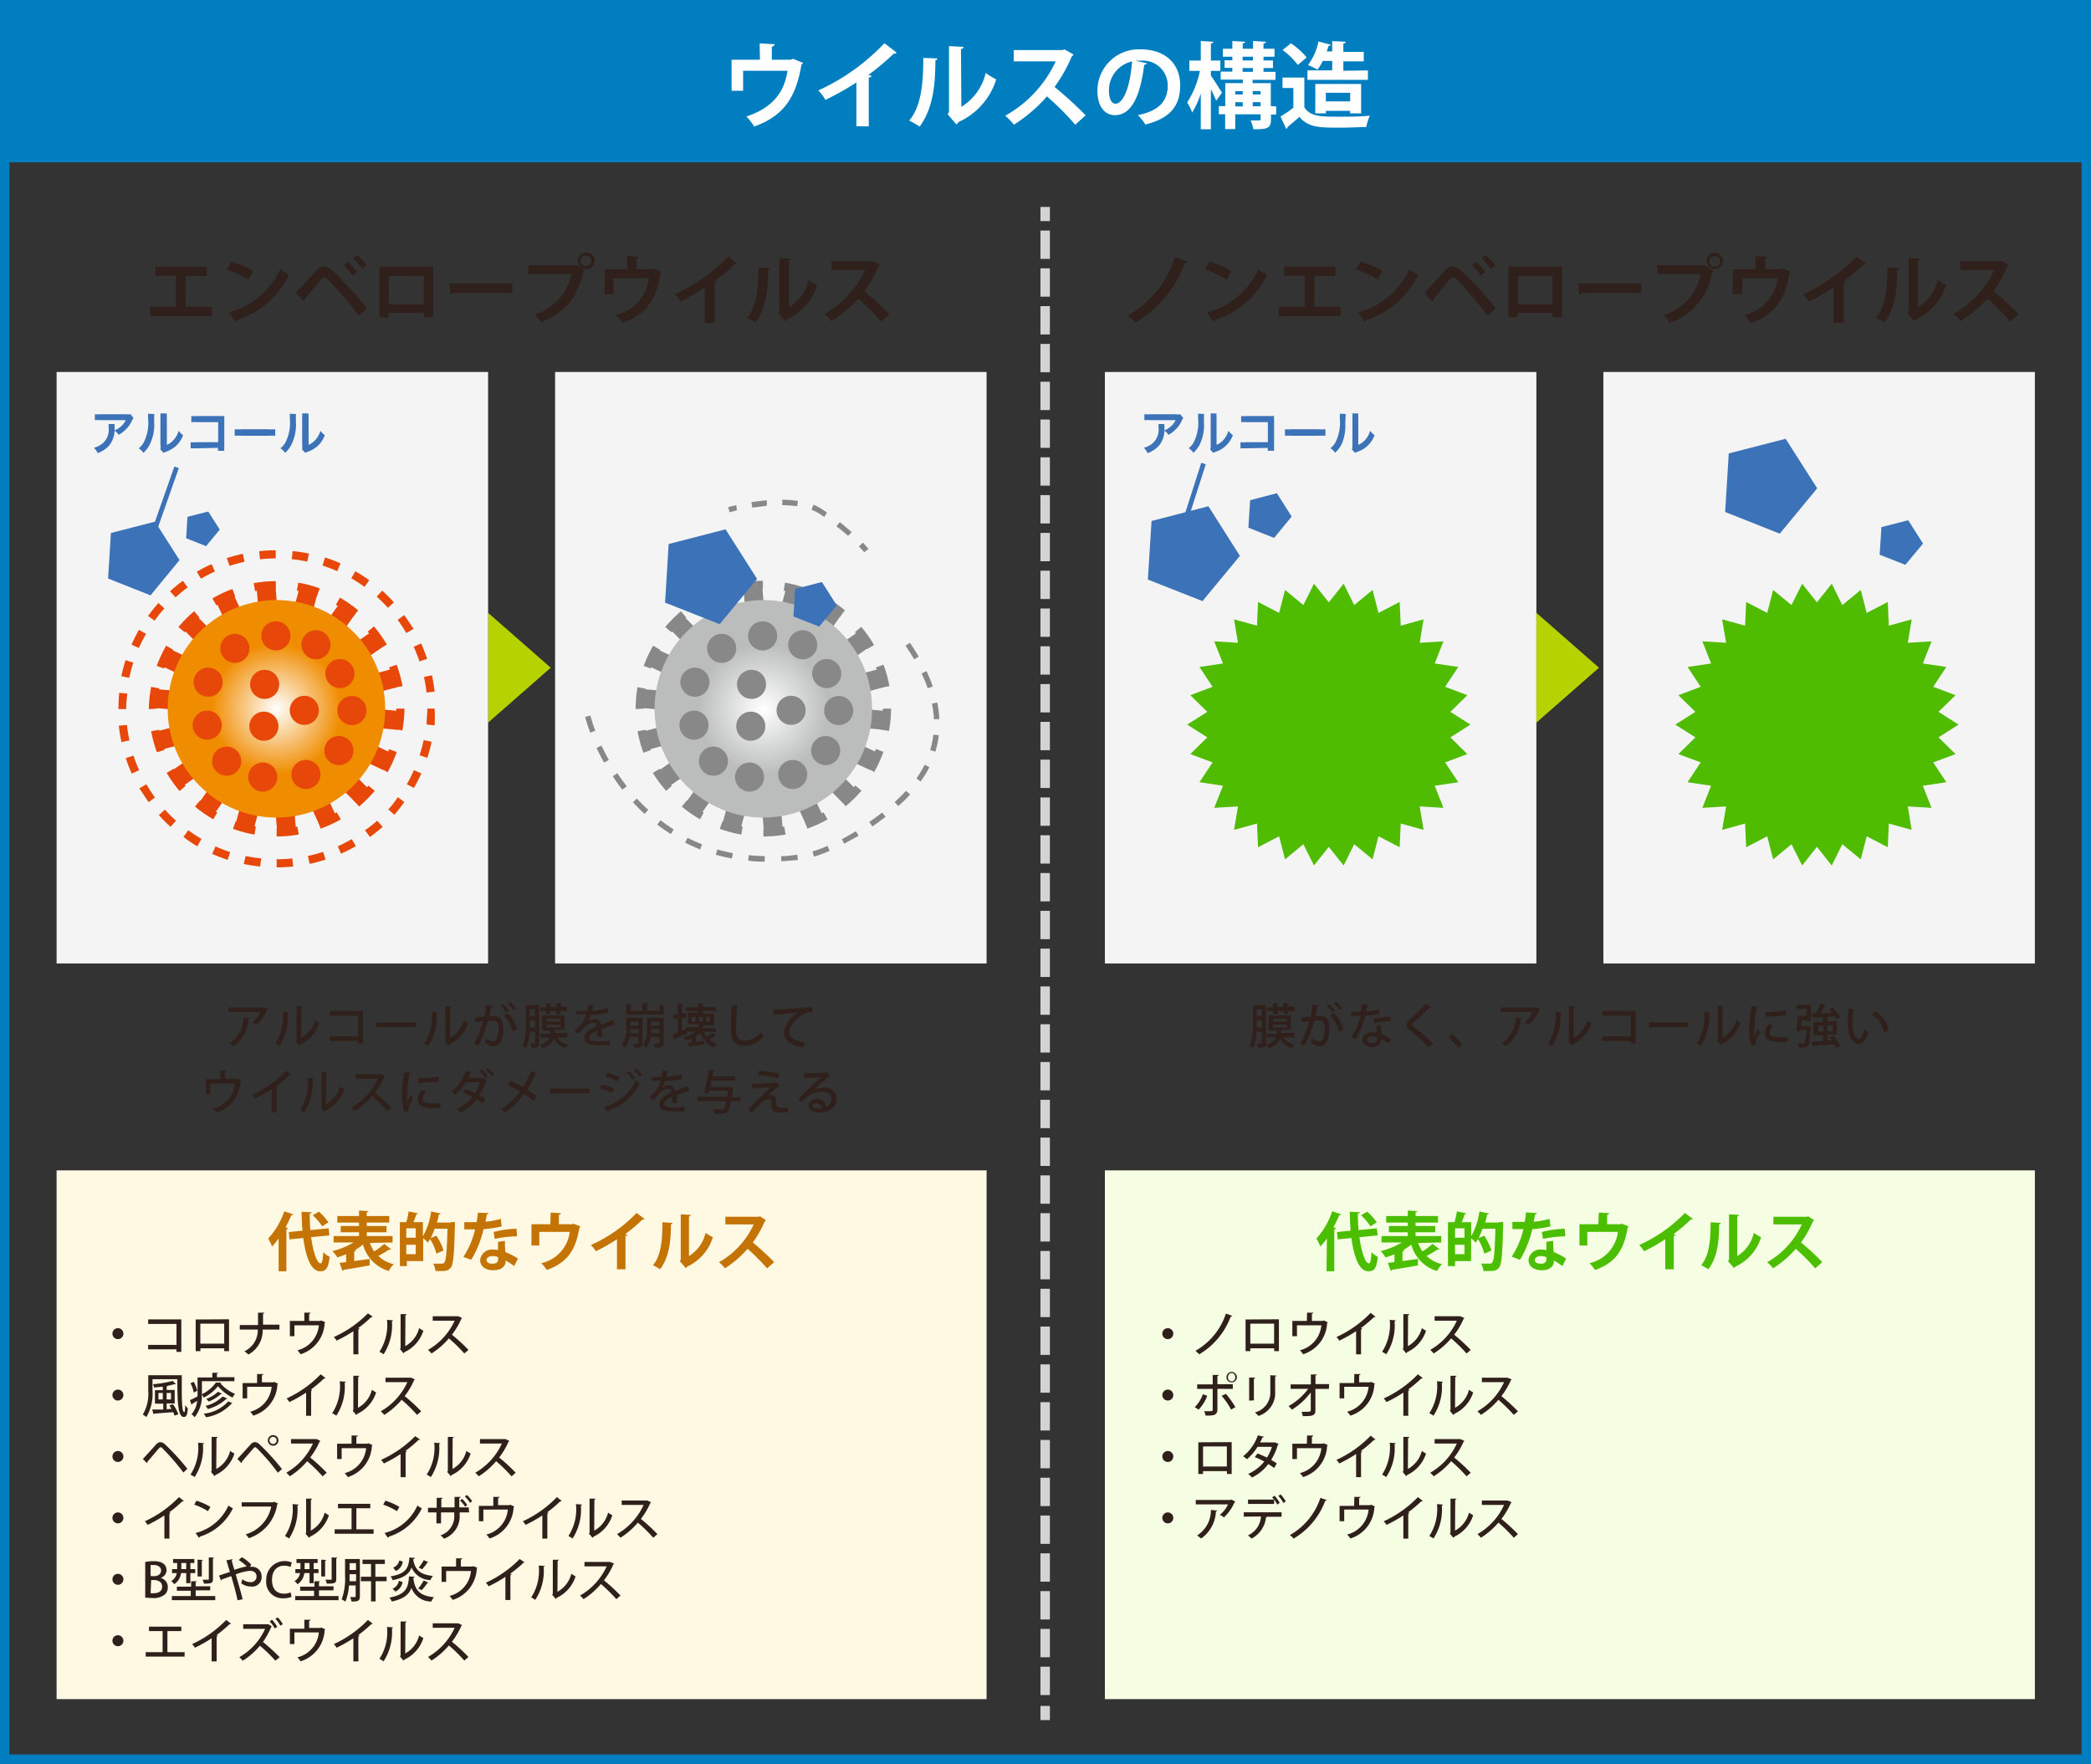 <svg xmlns="http://www.w3.org/2000/svg" xmlns:xlink="http://www.w3.org/1999/xlink" viewBox="0 0 221.31 186.69"><rect x="0" y="0" width="221.31" height="186.69" fill="#333333" stroke="none"/><defs><style>.cls-1{fill:#f5fde2;}.cls-2{fill:#fff9e3;}.cls-3{fill:#2f201b;}.cls-4{fill:#c37404;}.cls-5{fill:#007ec0;}.cls-5,.cls-6{stroke:#007ec0;}.cls-10,.cls-15,.cls-17,.cls-20,.cls-5,.cls-6,.cls-9{stroke-miterlimit:10;}.cls-10,.cls-15,.cls-17,.cls-20,.cls-6,.cls-9{fill:none;}.cls-7{fill:#fff;}.cls-8{fill:#4cbe00;}.cls-10,.cls-9{stroke:#d2d3d3;}.cls-10{stroke-dasharray:3 1;}.cls-11{fill:#f4f4f4;}.cls-12{fill:#b6d200;}.cls-13{fill:#4fbb01;}.cls-14{fill:#3c72b7;}.cls-15{stroke:#3c72b7;stroke-width:0.5px;}.cls-16{fill:#e74709;}.cls-17{stroke:#e74709;}.cls-17,.cls-20{stroke-width:2px;}.cls-18{fill:url(#名称未設定グラデーション_14);}.cls-19{fill:#888;}.cls-20{stroke:#888;}.cls-21{fill:url(#名称未設定グラデーション_30);}</style><radialGradient id="名称未設定グラデーション_14" cx="29.26" cy="75.02" r="11.51" gradientUnits="userSpaceOnUse"><stop offset="0" stop-color="#fff"/><stop offset="0.6" stop-color="#f08c00"/></radialGradient><radialGradient id="名称未設定グラデーション_30" cx="80.79" cy="75.02" r="11.51" gradientUnits="userSpaceOnUse"><stop offset="0" stop-color="#fff"/><stop offset="0.6" stop-color="#bbbcbc"/></radialGradient></defs><g id="レイヤー_2" data-name="レイヤー 2"><g id="レイヤー_1-2" data-name="レイヤー 1"><rect class="cls-1" x="116.94" y="123.87" width="98.43" height="55.96"/><rect class="cls-2" x="5.99" y="123.87" width="98.43" height="55.96"/><path class="cls-3" d="M28.35,106.81s-.05,0-.08.07a4.85,4.85,0,0,1-1.12,1.6,3.67,3.67,0,0,0-.44-.27,2.84,2.84,0,0,0,.86-1.11h-3.4v-.47h3.68l.07,0Zm-1.93.94a.14.14,0,0,1-.13.1,3.67,3.67,0,0,1-1.56,2.87,2.83,2.83,0,0,0-.43-.32,3.14,3.14,0,0,0,1.46-2.71Z"/><path class="cls-3" d="M30.57,107.12s-.05.09-.12.1a5.6,5.6,0,0,1-.88,3.5,3.5,3.5,0,0,0-.43-.26,5.23,5.23,0,0,0,.8-3.39Zm1.3,2.74A3.1,3.1,0,0,0,33.34,108a4.12,4.12,0,0,0,.45.27,3.76,3.76,0,0,1-2,2.28s-.06.08-.09.11l-.38-.45.07-.09v-3.61l.63,0a.13.13,0,0,1-.12.11Z"/><path class="cls-3" d="M38.42,107v3.44h-.51v-.26h-3v-.48h3V107.5h-3V107Z"/><path class="cls-3" d="M39.83,108.21H44v.5H40a.22.22,0,0,1-.16.09Z"/><path class="cls-3" d="M46.32,107.12s0,.09-.12.1a5.6,5.6,0,0,1-.88,3.5,3.5,3.5,0,0,0-.43-.26,5.23,5.23,0,0,0,.8-3.39Zm1.3,2.74A3.1,3.1,0,0,0,49.09,108a4.12,4.12,0,0,0,.45.27,3.76,3.76,0,0,1-2,2.28s-.06.08-.09.11l-.38-.45.07-.09v-3.61l.63,0a.13.13,0,0,1-.12.11Z"/><path class="cls-3" d="M52.14,106.44c0,.07-.07.09-.16.1-.06.26-.14.71-.2,1l.49,0c.8,0,1,.54,1,1.31a3.86,3.86,0,0,1-.15,1.05c-.16.56-.49.84-.93.84a1.59,1.59,0,0,1-.91-.43,2,2,0,0,0,.18-.42,1.27,1.27,0,0,0,.72.33c.24,0,.38-.17.47-.47a4,4,0,0,0,.13-.92c0-.53-.17-.83-.6-.82a4,4,0,0,0-.54,0,10.07,10.07,0,0,1-1,2.65l-.46-.22a8.42,8.42,0,0,0,.93-2.37l-.82.11,0-.49,1-.11c.07-.36.14-.8.19-1.23Zm1.45.71a3.15,3.15,0,0,0-.62-.7l.24-.17a3.11,3.11,0,0,1,.63.69Zm.65,2a3.13,3.13,0,0,0-.92-1.68l.41-.26a3.37,3.37,0,0,1,1,1.76Zm.12-2.24a2.92,2.92,0,0,0-.62-.7l.24-.17a3.16,3.16,0,0,1,.64.69Z"/><path class="cls-3" d="M57.07,106.37v4c0,.46-.2.53-.84.53a1.5,1.5,0,0,0-.12-.45h.27c.23,0,.25,0,.25-.09v-1.15h-.58a5.24,5.24,0,0,1-.35,1.7,1.76,1.76,0,0,0-.38-.21,6.51,6.51,0,0,0,.34-2.47v-1.84Zm-1,1.84c0,.16,0,.35,0,.54h.56V108h-.55Zm.55-1.4h-.55v.73h.55Zm3.43,3H59a1.71,1.71,0,0,0,1.15.75,1.78,1.78,0,0,0-.28.38,2,2,0,0,1-1.25-1,1.77,1.77,0,0,1-1.25,1,1.05,1.05,0,0,0-.25-.37,1.51,1.51,0,0,0,1.07-.77h-1v-.39h1.08a2.88,2.88,0,0,0,0-.33h-.89v-1.61h2.36V109h-.91a.13.13,0,0,1-.11.07,2,2,0,0,1,0,.26h1.33Zm-2.23-2.45V107h-.62v-.39h.62v-.42l.55,0s0,.06-.12.07v.31h.65v-.42l.56,0s0,.06-.11.07v.31H60V107h-.68v.31h-.45V107h-.65v.31Zm0,.47v.29h1.48v-.29Zm0,.62v.3h1.48v-.3Z"/><path class="cls-3" d="M65.08,108.46h0a.16.16,0,0,1-.09,0c-.37.12-.89.3-1.29.46,0,.11,0,.23,0,.37s0,.29,0,.45l-.5,0c0-.22,0-.5,0-.67-.47.24-.84.53-.84.77s.31.37.94.37a11.12,11.12,0,0,0,1.25-.06v.47c-.28,0-.72,0-1.27,0-1,0-1.41-.22-1.41-.79s.55-.86,1.27-1.23c0-.23-.12-.37-.29-.37a1.59,1.59,0,0,0-1.15.67c-.13.14-.32.34-.54.54l-.34-.34a5.82,5.82,0,0,0,.66-.65,3.44,3.44,0,0,0,.55-1.08H61V107h1.17c0-.22.08-.43.12-.69l.63.07a.13.13,0,0,1-.12.09c0,.18-.08.34-.12.51a6,6,0,0,0,1.62-.29l.08.48a7.61,7.61,0,0,1-1.83.25,3,3,0,0,1-.3.71h0a1.28,1.28,0,0,1,.75-.28.64.64,0,0,1,.61.62c.41-.18.91-.36,1.29-.51Z"/><path class="cls-3" d="M68,107.73v2.67c0,.43-.19.49-.86.49a1.62,1.62,0,0,0-.15-.42h.3c.24,0,.27,0,.27-.09v-.65h-.92a2.59,2.59,0,0,1-.46,1.15,1.66,1.66,0,0,0-.34-.3,2.92,2.92,0,0,0,.44-1.78v-1.08Zm1.77-1.36.61,0s0,.07-.12.08v.94h-4v-1.06l.59,0s0,.07-.12.08V107H68v-.82l.6,0s0,.07-.12.09v.7h1.32Zm-3.06,2.55c0,.14,0,.29,0,.44h.88v-.44Zm.85-.8h-.85v.42h.85Zm2.68-.39v2.66c0,.42-.16.5-.88.5a1.31,1.31,0,0,0-.16-.43h.36c.21,0,.23,0,.23-.09v-.63h-.94a2.38,2.38,0,0,1-.47,1.16,1.45,1.45,0,0,0-.34-.31,2.53,2.53,0,0,0,.44-1.66v-1.21Zm-1.33,1.19c0,.09,0,.22,0,.45h.89v-.45Zm.88-.8h-.88v.42h.88Z"/><path class="cls-3" d="M74.47,109.2a2.35,2.35,0,0,0,.31.56,5.72,5.72,0,0,0,.63-.45l.38.33-.08,0h0c-.17.1-.43.26-.65.37a2,2,0,0,0,.84.47,1.53,1.53,0,0,0-.29.38,2.37,2.37,0,0,1-1.46-1.53,5.72,5.72,0,0,1-.48.32l.11,0a.13.13,0,0,1-.11.07v.55l.85-.1v.37l-1.5.22a.1.1,0,0,1-.07.07l-.18-.47.44,0v-.47a4.62,4.62,0,0,1-.62.23,2.12,2.12,0,0,0-.25-.36,4.42,4.42,0,0,0,1.33-.57h-1l.05.2c-.47.21-1,.43-1.28.56a.11.11,0,0,1-.07.1l-.22-.53.59-.21v-1.51h-.49v-.45h.49v-1.14l.55,0s0,.06-.11.07v1h.46v.45h-.46v1.35l.4-.15v-.21h1.41v-.31H72.81v-1.23h1.11V107H72.61v-.38h1.31v-.4l.58,0s0,.07-.11.08v.29h1.37V107H74.39v.29h1.17v1.23H74.49s0,.07-.11.09v.21h1.41v.4Zm-.86-1.07v-.51h-.4v.51Zm.76,0v-.51H74v.51Zm.35-.51v.51h.42v-.51Z"/><path class="cls-3" d="M78.14,106.42c0,.06,0,.1-.15.11,0,.63-.09,1.88-.09,2.61s.34,1,.93,1a2.36,2.36,0,0,0,1.7-.88,2.74,2.74,0,0,0,.3.43,2.73,2.73,0,0,1-2,1c-1,0-1.46-.57-1.46-1.54,0-.65,0-2.15.08-2.76Z"/><path class="cls-3" d="M81.86,106.83h.5c.51,0,2.86-.2,3.61-.22v.53a1.55,1.55,0,0,0-1.06.28c-.65.41-1.35,1.16-1.35,1.76s.5,1,1.67,1.14l-.24.5c-1.43-.19-2-.76-2-1.63a2.91,2.91,0,0,1,1.45-2c-.55,0-1.9.14-2.44.2a.25.25,0,0,1-.12.08Z"/><path class="cls-3" d="M23.31,113.31l.66,0c0,.05-.06.1-.14.11v.75H25l.1,0,.43.18a.15.15,0,0,1-.07.07,3.61,3.61,0,0,1-2.55,3.33,3.09,3.09,0,0,0-.33-.43,3,3,0,0,0,2.27-2.64H22.26v1.15h-.48v-1.62h1.53Z"/><path class="cls-3" d="M30.81,113.74a.18.18,0,0,1-.11,0h-.05A13.81,13.81,0,0,1,29.26,115l.14,0a.12.12,0,0,1-.12.08v2.65h-.52v-2.46a15.72,15.72,0,0,1-1.78,1,2.25,2.25,0,0,0-.3-.39,12,12,0,0,0,3.62-2.55Z"/><path class="cls-3" d="M33.2,114.12a.13.13,0,0,1-.12.1,5.67,5.67,0,0,1-.88,3.5,3.65,3.65,0,0,0-.44-.26,5.23,5.23,0,0,0,.8-3.39Zm1.29,2.74A3.11,3.11,0,0,0,36,115a3.23,3.23,0,0,0,.44.27,3.77,3.77,0,0,1-2,2.28.35.35,0,0,1-.1.11l-.38-.45.07-.09v-3.61l.64,0a.14.14,0,0,1-.13.11Z"/><path class="cls-3" d="M40.77,113.88a.13.13,0,0,1-.09.07,7.42,7.42,0,0,1-1,1.69,19.19,19.19,0,0,1,1.76,1.62l-.44.38A14.63,14.63,0,0,0,39.39,116a7.8,7.8,0,0,1-1.84,1.61,2.69,2.69,0,0,0-.37-.39A6.77,6.77,0,0,0,40,114.17H37.65v-.48h2.63l.09,0Z"/><path class="cls-3" d="M43.51,113.58s-.06.08-.16.09a12.18,12.18,0,0,0-.26,2.22,5,5,0,0,0,0,.85l.35-.84.25.35c-.18.42-.35.7-.42.93a1.09,1.09,0,0,0,0,.24.51.51,0,0,0,0,.17l-.5.08a5.76,5.76,0,0,1-.22-1.76,16.31,16.31,0,0,1,.24-2.43Zm3.1,3.7h-.55a5.84,5.84,0,0,1-.9-.05c-.66-.09-.95-.44-.95-.86a1.53,1.53,0,0,1,.46-1l.46.17a1.1,1.1,0,0,0-.4.75c0,.46.63.49,1.21.49.22,0,.47,0,.68,0Zm-2.31-3.15a17.68,17.68,0,0,0,2.15-.19l0,.49a16.43,16.43,0,0,1-2.18.18Z"/><path class="cls-3" d="M51.54,114.26a.2.2,0,0,1-.07.06,7.11,7.11,0,0,1-.71,1.6,5.81,5.81,0,0,1,.61.38l-.29.47a7.45,7.45,0,0,0-.62-.42,4.59,4.59,0,0,1-1.74,1.42,1.54,1.54,0,0,0-.39-.37A4.56,4.56,0,0,0,50,116.1a7.92,7.92,0,0,0-1-.47l.27-.38a6.73,6.73,0,0,1,1,.44,4.67,4.67,0,0,0,.52-1.14h-1.5a5.29,5.29,0,0,1-1.09,1.3,3.43,3.43,0,0,0-.41-.32,4.77,4.77,0,0,0,1.52-2.19l.63.17a.13.13,0,0,1-.15.07c-.06.16-.15.34-.23.51h1.46l.06,0ZM51,113.2a4,4,0,0,1,.62.69l-.24.19a4.37,4.37,0,0,0-.61-.69Zm.68-.15a4.45,4.45,0,0,1,.64.67l-.25.19a4.34,4.34,0,0,0-.62-.68Z"/><path class="cls-3" d="M54,114.38c.44.19.9.42,1.34.66a9.73,9.73,0,0,0,.87-1.68l.65.27s-.09.07-.19.07a11.47,11.47,0,0,1-.87,1.61,10.41,10.41,0,0,1,1,.72l-.34.47a7.47,7.47,0,0,0-1-.75,7.88,7.88,0,0,1-2,2,2.4,2.4,0,0,0-.41-.36,7.58,7.58,0,0,0,2-1.85c-.43-.25-.88-.49-1.32-.7Z"/><path class="cls-3" d="M58.21,115.21h4.18v.5h-4a.24.24,0,0,1-.16.09Z"/><path class="cls-3" d="M63.7,114.77a7.39,7.39,0,0,1,1.31.46l-.21.43a8,8,0,0,0-1.31-.47Zm.22,2.39a5.14,5.14,0,0,0,3.37-2.84,4.35,4.35,0,0,0,.43.32,5.55,5.55,0,0,1-3.35,2.91.14.14,0,0,1-.07.13Zm.36-3.63a8.57,8.57,0,0,1,1.31.49l-.24.43a6.94,6.94,0,0,0-1.29-.52Zm2.31-.16a4.21,4.21,0,0,1,.62.71l-.26.19a4.5,4.5,0,0,0-.6-.72Zm.73-.29a4.57,4.57,0,0,1,.62.7l-.26.19a4.36,4.36,0,0,0-.59-.71Z"/><path class="cls-3" d="M73,115.46h0a.11.11,0,0,1-.08,0c-.38.12-.9.3-1.29.46,0,.11,0,.23,0,.37s0,.29,0,.45l-.51,0a5.24,5.24,0,0,0,0-.67c-.47.24-.84.53-.84.77s.31.37.94.37a11.12,11.12,0,0,0,1.25-.06v.47c-.28,0-.71,0-1.26,0-1,0-1.42-.22-1.42-.79s.55-.86,1.28-1.23c0-.23-.13-.37-.3-.37a1.57,1.57,0,0,0-1.14.67c-.13.14-.32.34-.54.54l-.35-.34a5.1,5.1,0,0,0,.66-.65,3.44,3.44,0,0,0,.55-1.08h-1V114H70a6.15,6.15,0,0,0,.12-.69l.63.07s0,.08-.12.09a4.21,4.21,0,0,1-.12.51,6,6,0,0,0,1.62-.29l.09.48a7.69,7.69,0,0,1-1.84.25,2.61,2.61,0,0,1-.3.71h0a1.28,1.28,0,0,1,.74-.28c.32,0,.55.23.62.62.41-.18.9-.36,1.29-.51Z"/><path class="cls-3" d="M78.36,116.1v.45h-1c-.18,1.21-.41,1.33-1.12,1.33l-.62,0a1,1,0,0,0-.17-.47c.37,0,.74,0,.88,0a.35.35,0,0,0,.26-.06,1.53,1.53,0,0,0,.28-.81H73.81v-.45H77c0-.2,0-.41.07-.66h-2l-.06.25-.49,0c.17-.62.39-1.68.51-2.46l.6.06c0,.05,0,.07-.12.08,0,.17-.07.36-.11.56h2.43v.45H75.3c0,.23-.09.46-.14.67h2.12l.28.05,0,.14c0,.35-.06.65-.09.92Z"/><path class="cls-3" d="M81.23,116a1.16,1.16,0,0,1,.46-.1.45.45,0,0,1,.45.49c0,.13,0,.29,0,.4,0,.45.25.45.59.45a4.94,4.94,0,0,0,.68,0,3.93,3.93,0,0,0,0,.49c-.2,0-.44,0-.66,0l-.5,0a.64.64,0,0,1-.61-.63c0-.12,0-.33,0-.47s-.07-.28-.23-.28a1.33,1.33,0,0,0-.86.41c-.27.26-.8.79-1,1a5.31,5.31,0,0,0-.38-.39c.49-.48,2-1.86,2.41-2.3l-1.88.12s0,.06-.08.06l0-.55c.69,0,2-.07,2.49-.12l.09-.05.38.37a.34.34,0,0,1-.12,0c-.32.26-.85.75-1.25,1.12Zm1.1-1.88a12,12,0,0,0-2.09-.33l.11-.46a10.72,10.72,0,0,1,2.11.31Z"/><path class="cls-3" d="M86.14,115.34a2.71,2.71,0,0,1,1.1-.23,1.17,1.17,0,0,1,1.29,1.22c0,.9-.79,1.41-1.84,1.41-.65,0-1.1-.28-1.1-.75a.79.79,0,0,1,.85-.7,1,1,0,0,1,1,.84.84.84,0,0,0,.55-.79c0-.49-.38-.8-.94-.8a2.71,2.71,0,0,0-1.75.64c-.13.13-.33.33-.46.48l-.35-.35c.39-.41,1.74-1.69,2.41-2.32-.26,0-1.2.08-1.68.1a.16.16,0,0,1-.11.08l0-.58c.66,0,2,0,2.36-.1l.08,0,.34.42a.26.26,0,0,1-.14,0c-.3.24-1.17,1-1.58,1.41Zm.47,2a2.33,2.33,0,0,0,.38,0,.62.62,0,0,0-.59-.58c-.21,0-.4.11-.4.3S86.34,117.31,86.61,117.31Z"/><path class="cls-3" d="M13.06,141.15a.58.58,0,1,1-.58-.58A.58.58,0,0,1,13.06,141.15Z"/><path class="cls-3" d="M19.19,139.64v3.44h-.51v-.27h-3v-.47h3v-2.22h-3v-.48Z"/><path class="cls-3" d="M24.24,139.63V143h-.51v-.3H21.21V143h-.5v-3.35Zm-.51,2.58v-2.12H21.2v2.12Z"/><path class="cls-3" d="M29.57,140.72H27.8a2.88,2.88,0,0,1-1.51,2.64,3.66,3.66,0,0,0-.42-.34,2.49,2.49,0,0,0,1.42-2.3H25.38v-.48h1.93c0-.38,0-.82,0-1.31l.66,0c0,.06-.05.1-.13.11,0,.42,0,.81,0,1.16h1.74Z"/><path class="cls-3" d="M32.21,138.93l.66,0c0,.06-.06.11-.15.12v.75H33.9l.09-.05.44.19a.23.23,0,0,1-.07.07,3.62,3.62,0,0,1-2.55,3.32,3,3,0,0,0-.33-.42,3,3,0,0,0,2.27-2.64H31.16v1.15h-.48v-1.62h1.53Z"/><path class="cls-3" d="M39.45,139.35a.13.13,0,0,1-.11.05h-.05a12.42,12.42,0,0,1-1.38,1.16l.14.06a.14.14,0,0,1-.12.08v2.64H37.4v-2.45a14.71,14.71,0,0,1-1.77,1,2.18,2.18,0,0,0-.3-.38A11.85,11.85,0,0,0,38.94,139Z"/><path class="cls-3" d="M41.6,139.74a.11.11,0,0,1-.12.09,5.63,5.63,0,0,1-.88,3.5,3.65,3.65,0,0,0-.44-.26,5.2,5.2,0,0,0,.8-3.38Zm1.29,2.73a3,3,0,0,0,1.47-1.91,4.21,4.21,0,0,0,.45.28,3.76,3.76,0,0,1-2,2.27.4.4,0,0,1-.1.12l-.38-.45.07-.09v-3.61l.63,0a.14.14,0,0,1-.12.11Z"/><path class="cls-3" d="M48.91,139.5a.14.14,0,0,1-.08.07,7.82,7.82,0,0,1-1,1.69,17.76,17.76,0,0,1,1.75,1.61l-.44.38a15.36,15.36,0,0,0-1.63-1.6,8,8,0,0,1-1.84,1.6,2.64,2.64,0,0,0-.37-.38,6.85,6.85,0,0,0,2.82-3.09H45.8v-.47h2.62l.09,0Z"/><path class="cls-3" d="M13.06,147.65a.58.58,0,1,1-.58-.58A.58.58,0,0,1,13.06,147.65Z"/><path class="cls-3" d="M15.69,145.55h3.55v1c0,1.56,0,2.91.27,2.91.06,0,.08-.33.1-.76a1.47,1.47,0,0,0,.27.36c-.05.64-.14.91-.42.91-.67,0-.68-1.81-.69-4H16.14v1.24a4.81,4.81,0,0,1-.65,2.77,1.7,1.7,0,0,0-.38-.26,4.27,4.27,0,0,0,.58-2.51Zm2.46,3.56a3.32,3.32,0,0,0-.23-.37l.38-.12a4.21,4.21,0,0,1,.58,1.07l-.41.14a1.72,1.72,0,0,0-.14-.37l-2,.15a.1.1,0,0,1-.08.07l-.14-.5,1.17,0v-.62H16.4v-1.43h.83v-.37l-.92.09a1.12,1.12,0,0,0-.12-.35,11,11,0,0,0,2.08-.35l.37.35s0,0-.11,0-.48.11-.78.17a.14.14,0,0,1-.11.06v.38h.85v1.43h-.85v.61Zm-1.38-1h.46v-.68h-.46Zm1.33-.68h-.46v.68h.46Z"/><path class="cls-3" d="M21.37,147.56a3.89,3.89,0,0,0,1.48-1.23l.56,0s0,.06-.09.07a4.15,4.15,0,0,0,1.55,1.12,2.75,2.75,0,0,0-.26.4,4.87,4.87,0,0,1-1.54-1.21,4.45,4.45,0,0,1-1.51,1.21,1.86,1.86,0,0,0-.19-.33A3.66,3.66,0,0,1,20.6,150a1.67,1.67,0,0,0-.33-.32,2.54,2.54,0,0,0,.6-1.42l-.53.32a.1.1,0,0,1-.07.09l-.17-.48c.21-.09.51-.24.81-.4,0-.14,0-.28,0-.41v-1.59h1.56v-.5l.61,0s0,.07-.12.09v.38h1.85v.42H21.37Zm-.86-1.31a4.23,4.23,0,0,1,.37.94l-.37.2a3.7,3.7,0,0,0-.35-1Zm4.14,2.27s0,0-.11,0A4.66,4.66,0,0,1,21.8,150a1.52,1.52,0,0,0-.24-.38,4,4,0,0,0,2.59-1.3Zm-.6-.51a.1.1,0,0,1-.1.05A4.8,4.8,0,0,1,22,149.13a1.51,1.51,0,0,0-.25-.33,3.88,3.88,0,0,0,1.81-1Zm-.53-.5a.09.09,0,0,1-.1,0,4.5,4.5,0,0,1-1.33.83,1.43,1.43,0,0,0-.27-.28,3.55,3.55,0,0,0,1.25-.76Z"/><path class="cls-3" d="M27.21,145.43l.66,0c0,.06-.06.11-.15.12v.75H28.9l.09-.05.44.19a.23.23,0,0,1-.07.07,3.62,3.62,0,0,1-2.55,3.32,3,3,0,0,0-.33-.42,3,3,0,0,0,2.27-2.64H26.16V148h-.48v-1.62h1.53Z"/><path class="cls-3" d="M34.45,145.85a.13.13,0,0,1-.11.05h-.05a12.42,12.42,0,0,1-1.38,1.16l.14.06a.14.14,0,0,1-.12.08v2.64H32.4v-2.45a14.71,14.71,0,0,1-1.77,1,2.18,2.18,0,0,0-.3-.38,11.85,11.85,0,0,0,3.61-2.56Z"/><path class="cls-3" d="M36.6,146.24a.11.11,0,0,1-.12.09,5.63,5.63,0,0,1-.88,3.5,3.65,3.65,0,0,0-.44-.26,5.2,5.2,0,0,0,.8-3.38ZM37.89,149a3,3,0,0,0,1.47-1.91,4.21,4.21,0,0,0,.45.28,3.76,3.76,0,0,1-2,2.27.4.4,0,0,1-.1.12l-.38-.45.07-.09v-3.61l.63,0a.14.14,0,0,1-.12.11Z"/><path class="cls-3" d="M43.91,146a.14.14,0,0,1-.08.07,7.82,7.82,0,0,1-1,1.69,17.76,17.76,0,0,1,1.75,1.61l-.44.38a15.36,15.36,0,0,0-1.63-1.6,8,8,0,0,1-1.84,1.6,2.64,2.64,0,0,0-.37-.38,6.85,6.85,0,0,0,2.82-3.09H40.8v-.47h2.62l.09,0Z"/><path class="cls-3" d="M13.06,154.15a.58.58,0,1,1-.58-.58A.58.58,0,0,1,13.06,154.15Z"/><path class="cls-3" d="M15.12,154.41c.38-.39,1.08-1.18,1.38-1.51a.72.72,0,0,1,.49-.27.87.87,0,0,1,.52.28,24.57,24.57,0,0,1,2.32,2.54l-.42.4a24.47,24.47,0,0,0-2.14-2.49c-.12-.11-.18-.19-.27-.19s-.13.08-.24.19-.83,1-1.15,1.33a.18.18,0,0,1-.06.16Z"/><path class="cls-3" d="M21.6,152.74a.11.11,0,0,1-.12.09,5.63,5.63,0,0,1-.88,3.5,3.65,3.65,0,0,0-.44-.26,5.2,5.2,0,0,0,.8-3.38Zm1.29,2.73a3,3,0,0,0,1.47-1.91,4.21,4.21,0,0,0,.45.28,3.76,3.76,0,0,1-2,2.27.4.4,0,0,1-.1.12l-.38-.45.07-.09v-3.61l.63,0a.14.14,0,0,1-.12.11Z"/><path class="cls-3" d="M25.12,154.41c.38-.39,1.11-1.22,1.42-1.55a.62.62,0,0,1,.45-.23.77.77,0,0,1,.47.23,24.67,24.67,0,0,1,2.38,2.62l-.43.39a21.91,21.91,0,0,0-2.18-2.55c-.1-.09-.16-.15-.23-.15a.44.44,0,0,0-.2.15c-.2.22-.87,1-1.19,1.37a.18.18,0,0,1-.06.16Zm3.78-2.52a.56.56,0,1,1-.55.56A.56.56,0,0,1,28.9,151.89Zm.38.56a.38.38,0,1,0-.38.38A.38.38,0,0,0,29.28,152.45Z"/><path class="cls-3" d="M33.91,152.5a.14.14,0,0,1-.08.07,7.82,7.82,0,0,1-1,1.69,17.76,17.76,0,0,1,1.75,1.61l-.44.38a15.36,15.36,0,0,0-1.63-1.6,8,8,0,0,1-1.84,1.6,2.64,2.64,0,0,0-.37-.38,6.85,6.85,0,0,0,2.82-3.09H30.8v-.47h2.62l.09,0Z"/><path class="cls-3" d="M37.21,151.93l.66,0c0,.06-.06.11-.15.12v.75H38.9l.09-.05.44.19a.23.23,0,0,1-.07.07,3.62,3.62,0,0,1-2.55,3.32,3,3,0,0,0-.33-.42,3,3,0,0,0,2.27-2.64H36.16v1.15h-.48v-1.62h1.53Z"/><path class="cls-3" d="M44.45,152.35a.13.13,0,0,1-.11.05h-.05a12.42,12.42,0,0,1-1.38,1.16l.14.06a.14.14,0,0,1-.12.08v2.64H42.4v-2.45a14.71,14.71,0,0,1-1.77,1,2.18,2.18,0,0,0-.3-.38A11.85,11.85,0,0,0,43.94,152Z"/><path class="cls-3" d="M46.6,152.74a.11.11,0,0,1-.12.09,5.63,5.63,0,0,1-.88,3.5,3.65,3.65,0,0,0-.44-.26,5.2,5.2,0,0,0,.8-3.38Zm1.29,2.73a3,3,0,0,0,1.47-1.91,4.21,4.21,0,0,0,.45.28,3.76,3.76,0,0,1-2,2.27.4.4,0,0,1-.1.12l-.38-.45.07-.09v-3.61l.63,0a.14.14,0,0,1-.12.11Z"/><path class="cls-3" d="M53.91,152.5a.14.14,0,0,1-.08.07,7.82,7.82,0,0,1-1,1.69,17.76,17.76,0,0,1,1.75,1.61l-.44.38a15.36,15.36,0,0,0-1.63-1.6,8,8,0,0,1-1.84,1.6,2.64,2.64,0,0,0-.37-.38,6.85,6.85,0,0,0,2.82-3.09H50.8v-.47h2.62l.09,0Z"/><path class="cls-3" d="M13.06,160.65a.58.58,0,1,1-.58-.58A.58.58,0,0,1,13.06,160.65Z"/><path class="cls-3" d="M19.45,158.85a.13.13,0,0,1-.11.05h-.05a12.42,12.42,0,0,1-1.38,1.16l.14.06a.14.14,0,0,1-.12.08v2.64H17.4v-2.45a14.71,14.71,0,0,1-1.77,1,2.18,2.18,0,0,0-.3-.38,11.85,11.85,0,0,0,3.61-2.56Z"/><path class="cls-3" d="M20.79,158.83a6.3,6.3,0,0,1,1.48.66l-.26.45a6.72,6.72,0,0,0-1.45-.69Zm-.09,3.42a5.2,5.2,0,0,0,3.48-2.91,3.08,3.08,0,0,0,.47.3,5.84,5.84,0,0,1-3.51,3,.17.17,0,0,1-.08.12Z"/><path class="cls-3" d="M29.43,159.13a.22.22,0,0,1-.09.07,4.47,4.47,0,0,1-3,3.6,2.74,2.74,0,0,0-.34-.41,3.86,3.86,0,0,0,2.71-2.94H25.58V159H28.9l.09-.07Z"/><path class="cls-3" d="M31.6,159.24a.11.11,0,0,1-.12.09,5.63,5.63,0,0,1-.88,3.5,3.65,3.65,0,0,0-.44-.26,5.2,5.2,0,0,0,.8-3.38ZM32.89,162a3,3,0,0,0,1.47-1.91,4.21,4.21,0,0,0,.45.28,3.76,3.76,0,0,1-2,2.27.4.4,0,0,1-.1.12l-.38-.45.07-.09v-3.61l.63,0a.14.14,0,0,1-.12.11Z"/><path class="cls-3" d="M35.77,159.16h3.42v.47H37.72v2.23h1.82v.47H35.42v-.47h1.79v-2.23H35.77Z"/><path class="cls-3" d="M40.79,158.83a6.3,6.3,0,0,1,1.48.66l-.26.45a6.72,6.72,0,0,0-1.45-.69Zm-.09,3.42a5.2,5.2,0,0,0,3.48-2.91,3.08,3.08,0,0,0,.47.3,5.84,5.84,0,0,1-3.51,3,.17.17,0,0,1-.08.12Z"/><path class="cls-3" d="M49.65,160.07h-1v.25A2.52,2.52,0,0,1,47,162.85a3.15,3.15,0,0,0-.37-.35,2.14,2.14,0,0,0,1.45-2.17v-.26h-1.4v1.16h-.49v-1.16H45.3v-.49h.92v-1.05l.63,0a.14.14,0,0,1-.14.11v.9h1.4v-1.11l.64,0c0,.05,0,.09-.14.11v1h1Zm-.74-1.43a2.79,2.79,0,0,1,.54.66l-.22.17a3.39,3.39,0,0,0-.54-.66Zm.5-.42a3.44,3.44,0,0,1,.56.66l-.22.18a3.17,3.17,0,0,0-.55-.67Z"/><path class="cls-3" d="M52.21,158.43l.66,0c0,.06-.06.11-.15.12v.75H53.9l.09-.05.44.19a.23.23,0,0,1-.07.07,3.62,3.62,0,0,1-2.55,3.32,3,3,0,0,0-.33-.42,3,3,0,0,0,2.27-2.64H51.16V161h-.48v-1.62h1.53Z"/><path class="cls-3" d="M59.45,158.85a.13.13,0,0,1-.11.05h-.05a12.42,12.42,0,0,1-1.38,1.16l.14.06a.14.14,0,0,1-.12.08v2.64H57.4v-2.45a14.71,14.71,0,0,1-1.77,1,2.18,2.18,0,0,0-.3-.38,11.85,11.85,0,0,0,3.61-2.56Z"/><path class="cls-3" d="M61.6,159.24a.11.11,0,0,1-.12.09,5.63,5.63,0,0,1-.88,3.5,3.65,3.65,0,0,0-.44-.26,5.2,5.2,0,0,0,.8-3.38ZM62.89,162a3,3,0,0,0,1.47-1.91,4.21,4.21,0,0,0,.45.28,3.76,3.76,0,0,1-2,2.27.4.4,0,0,1-.1.12l-.38-.45.07-.09v-3.61l.63,0a.14.14,0,0,1-.12.11Z"/><path class="cls-3" d="M68.91,159a.14.14,0,0,1-.08.07,7.82,7.82,0,0,1-1,1.69,17.76,17.76,0,0,1,1.75,1.61l-.44.38a15.36,15.36,0,0,0-1.63-1.6,8,8,0,0,1-1.84,1.6,2.64,2.64,0,0,0-.37-.38,6.85,6.85,0,0,0,2.82-3.09H65.8v-.47h2.62l.09,0Z"/><path class="cls-3" d="M13.06,167.15a.58.58,0,1,1-.58-.58A.58.58,0,0,1,13.06,167.15Z"/><path class="cls-3" d="M17,167a1,1,0,0,1,.76,1,1,1,0,0,1-.33.77,1.84,1.84,0,0,1-1.3.36,5.9,5.9,0,0,1-.76-.05v-3.77a5.12,5.12,0,0,1,.89-.08c1.17,0,1.37.57,1.37,1A.9.9,0,0,1,17,167Zm-.7-.18c.46,0,.75-.25.75-.61s-.37-.57-.73-.57l-.38,0v1.16Zm-.36,1.8a1.73,1.73,0,0,0,.35,0c.47,0,.87-.19.87-.7s-.44-.69-.88-.69H16Z"/><path class="cls-3" d="M19.71,166.49h-.55a1.65,1.65,0,0,1-.72,1.18,1.67,1.67,0,0,0-.32-.33,1.23,1.23,0,0,0,.59-.85h-.5v-.42h.54v-.65h-.43V165h2.25v.42h-.42v.65h.51v.42h-.51v1.07h-.44Zm1,2.43h2.07v.44H18.19v-.44h2v-.56H18.72v-.43h1.51v-.57l.6,0s0,.07-.12.08v.45h1.54v.43H20.71Zm-1.52-3.5v.65h.52v-.65Zm2.29-.32s0,.07-.12.08v1.67h-.45v-1.78Zm1.17-.24s0,.07-.11.08v2.18c0,.44-.18.49-.95.49a2.67,2.67,0,0,0-.15-.42H22c.07,0,.1,0,.1-.08v-2.28Z"/><path class="cls-3" d="M26.46,165.83h.12a1,1,0,0,1,1.11,1,1,1,0,0,1-1.16,1.08,1.59,1.59,0,0,1-1-.35,4.21,4.21,0,0,0,.12-.42,1.41,1.41,0,0,0,.83.31.59.59,0,0,0,.67-.62c0-.35-.27-.58-.69-.58a5.46,5.46,0,0,0-1.51.38c.24.85.56,1.91.73,2.63l-.54.11c-.13-.7-.44-1.8-.67-2.56l-1,.36a.13.13,0,0,1-.08.11l-.21-.53,1.15-.38c-.14-.49-.27-.91-.37-1.23l.66-.12c0,.06,0,.09-.1.13.08.32.18.66.29,1a9,9,0,0,1,1.3-.37,5.14,5.14,0,0,0-.84-.67l.32-.3a4.05,4.05,0,0,1,1,.78Z"/><path class="cls-3" d="M30.86,169a2.18,2.18,0,0,1-.9.16,1.73,1.73,0,0,1-1.78-1.93,1.95,1.95,0,0,1,2.7-1.86l-.13.48a1.49,1.49,0,0,0-.67-.14c-.74,0-1.29.5-1.29,1.49s.49,1.47,1.28,1.47a1.69,1.69,0,0,0,.69-.14Z"/><path class="cls-3" d="M32.76,166.49h-.55a1.65,1.65,0,0,1-.72,1.18,1.67,1.67,0,0,0-.32-.33,1.23,1.23,0,0,0,.59-.85h-.5v-.42h.54v-.65h-.42V165h2.24v.42H33.2v.65h.51v.42H33.2v1.07h-.44Zm1,2.43h2.07v.44H31.24v-.44h2v-.56H31.77v-.43h1.51v-.57l.6,0s0,.07-.12.08v.45H35.3v.43H33.76Zm-1.52-3.5v.65h.52v-.65Zm2.29-.32s0,.07-.12.08v1.67H34v-1.78Zm1.17-.24s0,.07-.11.08v2.18c0,.44-.18.49-1,.49a2.67,2.67,0,0,0-.15-.42H35c.07,0,.1,0,.1-.08v-2.28Z"/><path class="cls-3" d="M38.09,165v3.95c0,.49-.2.56-.89.55a1.79,1.79,0,0,0-.14-.47h.35c.2,0,.23,0,.23-.09V167.8h-.71a5.3,5.3,0,0,1-.37,1.71,1.74,1.74,0,0,0-.4-.23,6.26,6.26,0,0,0,.36-2.46V165ZM37,166.82c0,.16,0,.34,0,.53h.69v-.74H37Zm.68-1.38H37v.72h.68Zm3.24,1.44v.47H39.75v2.14h-.48v-2.14H38.2v-.47h1.07v-1.35h-.9v-.46h2.36v.46h-1v1.35Z"/><path class="cls-3" d="M43.88,166.89q0,.08-.12.09a.88.88,0,0,0,0,.16c.19,1.2.71,1.77,2.17,1.9a1.64,1.64,0,0,0-.27.46,2.22,2.22,0,0,1-2.11-1.43c-.26.66-.79,1.16-2.09,1.43a1.26,1.26,0,0,0-.25-.41c1.8-.34,2-1.09,2.08-2.25Zm-.15-1.83c.2,1.09.74,1.6,2.09,1.73a1.89,1.89,0,0,0-.26.44,2.2,2.2,0,0,1-2-1.33c-.24.64-.76,1.09-2,1.34a1.16,1.16,0,0,0-.23-.4c1.71-.29,1.91-.94,2-2l.6.05s0,.07-.12.08Zm-1.12,2.39a1.39,1.39,0,0,1-.75,1l-.31-.3a1.14,1.14,0,0,0,.67-.85Zm-1-1.53a1.06,1.06,0,0,0,.65-.76l.37.11a1.27,1.27,0,0,1-.73,1Zm3.76,1.6a.12.12,0,0,1-.12,0,6.44,6.44,0,0,1-.61.77l-.38-.16a5.47,5.47,0,0,0,.59-.86Zm0-2.16s-.06,0-.12,0a6,6,0,0,1-.56.71c-.11,0-.27-.12-.38-.15a6,6,0,0,0,.55-.8Z"/><path class="cls-3" d="M48.27,164.93l.66,0c0,.06-.06.11-.15.12v.75H50l.09-.05.44.19a.23.23,0,0,1-.07.07,3.62,3.62,0,0,1-2.55,3.32,3,3,0,0,0-.33-.42,3,3,0,0,0,2.27-2.64H47.22v1.15h-.48v-1.62h1.53Z"/><path class="cls-3" d="M55.51,165.35a.13.13,0,0,1-.11.05h0A12.42,12.42,0,0,1,54,166.56l.14.06a.14.14,0,0,1-.12.08v2.64h-.53v-2.45a14.71,14.71,0,0,1-1.77,1,2.18,2.18,0,0,0-.3-.38A11.85,11.85,0,0,0,55,165Z"/><path class="cls-3" d="M57.66,165.74a.11.11,0,0,1-.12.09,5.57,5.57,0,0,1-.89,3.5,2.88,2.88,0,0,0-.43-.26,5.2,5.2,0,0,0,.8-3.38ZM59,168.47a3,3,0,0,0,1.47-1.91,4.21,4.21,0,0,0,.45.28,3.76,3.76,0,0,1-2,2.27.4.4,0,0,1-.1.12l-.38-.45.07-.09v-3.61l.63,0a.14.14,0,0,1-.12.11Z"/><path class="cls-3" d="M65,165.5a.14.14,0,0,1-.08.07,7.82,7.82,0,0,1-1,1.69,17.76,17.76,0,0,1,1.75,1.61l-.44.38a15.36,15.36,0,0,0-1.63-1.6,8,8,0,0,1-1.84,1.6,2.64,2.64,0,0,0-.37-.38,6.85,6.85,0,0,0,2.82-3.09H61.86v-.47h2.62l.09,0Z"/><path class="cls-3" d="M13.06,173.65a.58.58,0,1,1-.58-.58A.58.58,0,0,1,13.06,173.65Z"/><path class="cls-3" d="M15.77,172.16h3.42v.47H17.72v2.23h1.82v.47H15.42v-.47h1.79v-2.23H15.77Z"/><path class="cls-3" d="M24.45,171.85a.13.13,0,0,1-.11.05h-.05a12.42,12.42,0,0,1-1.38,1.16l.14.06a.14.14,0,0,1-.12.08v2.64H22.4v-2.45a14.71,14.71,0,0,1-1.77,1,2.18,2.18,0,0,0-.3-.38,11.85,11.85,0,0,0,3.61-2.56Z"/><path class="cls-3" d="M28.79,172.14a.09.09,0,0,1-.06,0,8.38,8.38,0,0,1-.9,1.64,19.06,19.06,0,0,1,1.77,1.62l-.46.36a15.08,15.08,0,0,0-1.63-1.58,7.65,7.65,0,0,1-1.82,1.59,2.55,2.55,0,0,0-.36-.38,6.56,6.56,0,0,0,2.73-3H25.74v-.48h2.6l.08,0Zm0-.71a3.43,3.43,0,0,1,.55.75l-.26.17a3.52,3.52,0,0,0-.54-.75Zm.6-.25a3.08,3.08,0,0,1,.54.72l-.25.16a3.67,3.67,0,0,0-.53-.73Z"/><path class="cls-3" d="M32.21,171.43l.66,0c0,.06-.06.11-.15.12v.75H33.9l.09-.05.44.19a.23.23,0,0,1-.07.07,3.62,3.62,0,0,1-2.55,3.32,3,3,0,0,0-.33-.42,3,3,0,0,0,2.27-2.64H31.16V174h-.48v-1.62h1.53Z"/><path class="cls-3" d="M39.45,171.85a.13.13,0,0,1-.11.05h-.05a12.42,12.42,0,0,1-1.38,1.16l.14.06a.14.14,0,0,1-.12.08v2.64H37.4v-2.45a14.71,14.71,0,0,1-1.77,1,2.18,2.18,0,0,0-.3-.38,11.85,11.85,0,0,0,3.61-2.56Z"/><path class="cls-3" d="M41.6,172.24a.11.11,0,0,1-.12.09,5.63,5.63,0,0,1-.88,3.5,3.65,3.65,0,0,0-.44-.26,5.2,5.2,0,0,0,.8-3.38ZM42.89,175a3,3,0,0,0,1.47-1.91,4.21,4.21,0,0,0,.45.28,3.76,3.76,0,0,1-2,2.27.4.4,0,0,1-.1.12l-.38-.45.07-.09v-3.61l.63,0a.14.14,0,0,1-.12.11Z"/><path class="cls-3" d="M48.91,172a.14.14,0,0,1-.08.07,7.82,7.82,0,0,1-1,1.69,17.76,17.76,0,0,1,1.75,1.61l-.44.38a15.36,15.36,0,0,0-1.63-1.6,8,8,0,0,1-1.84,1.6,2.64,2.64,0,0,0-.37-.38,6.85,6.85,0,0,0,2.82-3.09H45.8v-.47h2.62l.09,0Z"/><path class="cls-3" d="M16.44,28.22h5.43v1H19.65v3.25h2.78v1H15.89v-1h2.72V29.18H16.44Z"/><path class="cls-3" d="M24.48,27.68a10,10,0,0,1,2.33,1l-.52.91A11.49,11.49,0,0,0,24,28.54Zm-.27,5.38a8.18,8.18,0,0,0,5.45-4.57,6.85,6.85,0,0,0,.93.59,9.21,9.21,0,0,1-5.52,4.79.28.28,0,0,1-.13.21Z"/><path class="cls-3" d="M31.3,31c.58-.59,1.67-1.83,2.19-2.4a1.12,1.12,0,0,1,.8-.41,1.44,1.44,0,0,1,.85.42,38.8,38.8,0,0,1,3.69,4l-.85.82a37.13,37.13,0,0,0-3.3-3.88c-.17-.15-.26-.23-.36-.23s-.18.09-.33.24c-.27.32-1.23,1.49-1.73,2.06a.29.29,0,0,1-.1.28Zm5.49-3.29a7.27,7.27,0,0,1,1,1.09l-.47.38a6.93,6.93,0,0,0-.93-1.11Zm1-.71a5.91,5.91,0,0,1,1,1.07l-.46.38a8.53,8.53,0,0,0-.93-1.09Z"/><path class="cls-3" d="M45.85,28.21v5.36h-1v-.46H41.15v.47h-1V28.21Zm-1,4v-3H41.15v3Z"/><path class="cls-3" d="M47.59,30h6.64v1h-6.3a.4.4,0,0,1-.27.15Z"/><path class="cls-3" d="M55.93,28.07h5L61,28l.88.63a.53.53,0,0,1-.14.11c-.71,3-2.06,4.41-4.49,5.37a5.32,5.32,0,0,0-.64-.84A5.57,5.57,0,0,0,60.49,29H55.93ZM62,26.75a.86.86,0,1,1,0,1.71.87.87,0,0,1-.86-.86A.86.86,0,0,1,62,26.75Zm.56.85a.55.55,0,0,0-.56-.55.56.56,0,0,0-.56.55.57.57,0,0,0,.56.56A.56.56,0,0,0,62.58,27.6Z"/><path class="cls-3" d="M66.34,27.1l1.28.07a.26.26,0,0,1-.26.2v1.12H69l.18-.08.88.36a.3.3,0,0,1-.14.13c-.47,2.87-1.56,4.4-4.06,5.29a6.22,6.22,0,0,0-.67-.85,4.55,4.55,0,0,0,3.49-3.9H64.93v1.7H64V28.49h2.39Z"/><path class="cls-3" d="M78,27.89a.29.29,0,0,1-.26.09,21.39,21.39,0,0,1-2.14,1.8l.25.09c0,.07-.09.13-.23.15v4.15H74.59V30.43A21.77,21.77,0,0,1,72,31.92a3.34,3.34,0,0,0-.6-.77,18.19,18.19,0,0,0,5.68-4Z"/><path class="cls-3" d="M81.51,28.38a.23.23,0,0,1-.21.18c0,2.28-.26,4.12-1.35,5.59-.23-.15-.61-.37-.89-.51,1.06-1.23,1.2-3.3,1.2-5.34Zm2,4.14a4.64,4.64,0,0,0,2.07-2.9,5.56,5.56,0,0,0,.9.55,5.9,5.9,0,0,1-3.19,3.64.59.59,0,0,1-.18.2l-.75-.87.13-.17V27.32l1.24.06a.23.23,0,0,1-.22.19Z"/><path class="cls-3" d="M93.12,28.05a.23.23,0,0,1-.14.13,13.06,13.06,0,0,1-1.49,2.64,32,32,0,0,1,2.66,2.44l-.89.78a25.38,25.38,0,0,0-2.42-2.44A13.26,13.26,0,0,1,88,34a5.35,5.35,0,0,0-.74-.77,10.32,10.32,0,0,0,4.31-4.64H88v-.95h4.16l.17-.06Z"/><path class="cls-4" d="M29.49,131.08a7.36,7.36,0,0,1-.69.84,5.88,5.88,0,0,0-.42-.83,8.17,8.17,0,0,0,1.71-2.89l.95.32a.16.16,0,0,1-.2.08,12.88,12.88,0,0,1-.62,1.3l.27.07c0,.06-.06.11-.18.13v4.45h-.82Zm5.37-.33-1.93.19c.21,1.54.61,2.76,1,2.77.16,0,.25-.36.28-1.19a2.14,2.14,0,0,0,.68.49c-.14,1.25-.41,1.54-1,1.54-1,0-1.54-1.58-1.79-3.52l-1.46.14-.07-.77,1.45-.15c-.07-.67-.09-1.36-.1-2l1.07.05c0,.08-.07.12-.2.14a14.62,14.62,0,0,0,.06,1.75l1.93-.19Zm-1.1-2.51a6.13,6.13,0,0,1,1,1.13l-.66.42a5.79,5.79,0,0,0-1-1.17Z"/><path class="cls-4" d="M39.15,131.55a4.21,4.21,0,0,0,.45.9,8.05,8.05,0,0,0,1.07-.8l.75.58a.27.27,0,0,1-.21,0c-.3.21-.77.48-1.17.7a3.55,3.55,0,0,0,1.63.87,2.88,2.88,0,0,0-.52.72,4,4,0,0,1-2.73-2.8,6.91,6.91,0,0,1-.91.62l.16,0c0,.06-.06.12-.18.13v1l1.63-.23,0,.69c-1,.18-2.07.36-2.75.46a.15.15,0,0,1-.12.12l-.31-.85.7-.08v-.84a9.58,9.58,0,0,1-.93.34,4.64,4.64,0,0,0-.52-.67,8.16,8.16,0,0,0,2.23-.91H35.31v-.68H38v-.4H36.06v-.66H38v-.37h-2.3v-.69H38v-.58l1,.06c0,.07-.06.1-.19.13v.39H41.2v.69H38.82v.37h2.09v.66H38.82v.4h2.73v.68Z"/><path class="cls-4" d="M47.72,129.34l.43,0c0,.06,0,.17,0,.25-.08,3.11-.16,4.2-.42,4.54s-.45.39-1.12.39h-.52a1.75,1.75,0,0,0-.25-.78c.39,0,.75,0,.92,0a.3.3,0,0,0,.27-.12c.18-.21.27-1.18.33-3.58H46a6.34,6.34,0,0,1-.42,1l.6-.26a5.49,5.49,0,0,1,.76,1.57l-.75.33a5.37,5.37,0,0,0-.67-1.54,4,4,0,0,1-.24.37,4.45,4.45,0,0,0-.49-.46v2.42H43.06V134h-.74v-4.65H43a6.87,6.87,0,0,0,.25-1.14l1,.21c0,.06-.08.09-.18.1a8.59,8.59,0,0,1-.31.83h1v1.5a7.2,7.2,0,0,0,.87-2.63l1,.21a.16.16,0,0,1-.18.1c-.06.28-.12.57-.2.86h1.49ZM44,131v-1h-1v1Zm-1,1.74h1v-1h-1Z"/><path class="cls-4" d="M51.72,128.39a.22.22,0,0,1-.21.14c0,.24-.1.57-.14.77A7.57,7.57,0,0,0,53,129l.1.8a12.28,12.28,0,0,1-1.92.29,11.21,11.21,0,0,1-1.3,3.24l-.84-.3a8.77,8.77,0,0,0,1.24-2.92H49.14v-.76h1.3a8.42,8.42,0,0,0,.14-1Zm1.72,2.94c0,.41,0,.8.06,1.19a7.26,7.26,0,0,1,1.32.69l-.4.79a6.2,6.2,0,0,0-.92-.59.93.93,0,0,1,0,.28c-.14.44-.5.75-1.31.75-.62,0-1.37-.29-1.37-1.09a1.25,1.25,0,0,1,1.37-1.1,2.44,2.44,0,0,1,.52.06c0-.33,0-.66,0-.88Zm-.72,1.72a1.85,1.85,0,0,0-.59-.11c-.34,0-.62.15-.63.41s.25.4.64.4.58-.16.58-.49Zm2-2.2a12,12,0,0,0-2.36.27l-.11-.73a10.3,10.3,0,0,1,2.42-.34Z"/><path class="cls-4" d="M58.28,128.34l1.09.06a.22.22,0,0,1-.22.17v1h1.39l.16-.06.74.3a.38.38,0,0,1-.11.11c-.4,2.44-1.34,3.74-3.46,4.49a5.77,5.77,0,0,0-.57-.72,3.86,3.86,0,0,0,3-3.31H57.08v1.44h-.83v-2.25h2Z"/><path class="cls-4" d="M68.22,129a.24.24,0,0,1-.22.07,16.39,16.39,0,0,1-1.82,1.54l.22.07a.22.22,0,0,1-.2.13v3.53h-.9v-3.18a19.64,19.64,0,0,1-2.24,1.27,3.21,3.21,0,0,0-.52-.66,15.32,15.32,0,0,0,4.83-3.39Z"/><path class="cls-4" d="M71.18,129.43a.19.19,0,0,1-.17.15c0,1.94-.22,3.51-1.15,4.76-.19-.13-.52-.32-.75-.44.9-1.05,1-2.81,1-4.54Zm1.74,3.51a3.92,3.92,0,0,0,1.76-2.46,4.66,4.66,0,0,0,.77.47,5.08,5.08,0,0,1-2.71,3.1.61.61,0,0,1-.16.16l-.63-.74.1-.14v-4.81l1.06.06a.21.21,0,0,1-.19.16Z"/><path class="cls-4" d="M81.06,129.14a.18.18,0,0,1-.12.12,11.36,11.36,0,0,1-1.26,2.24,29.29,29.29,0,0,1,2.26,2.08l-.75.66a21.28,21.28,0,0,0-2.07-2.07,10.86,10.86,0,0,1-2.39,2.06,3.8,3.8,0,0,0-.63-.64,8.8,8.8,0,0,0,3.67-4h-3v-.81h3.53l.14-.05Z"/><path class="cls-3" d="M125.68,27.7a.29.29,0,0,1-.26.13,12.33,12.33,0,0,1-5.24,6.32,6.28,6.28,0,0,0-.83-.75,10.89,10.89,0,0,0,5-6.19Z"/><path class="cls-3" d="M128,27.68a10,10,0,0,1,2.33,1l-.52.91a11.49,11.49,0,0,0-2.28-1.09Zm-.27,5.38a8.18,8.18,0,0,0,5.45-4.57,6.28,6.28,0,0,0,.93.59,9.21,9.21,0,0,1-5.52,4.79.28.28,0,0,1-.13.21Z"/><path class="cls-3" d="M135.91,28.22h5.43v1h-2.23v3.25h2.78v1h-6.54v-1h2.73V29.18h-2.17Z"/><path class="cls-3" d="M144,27.68a10.19,10.19,0,0,1,2.33,1l-.53.91a11.67,11.67,0,0,0-2.27-1.09Zm-.27,5.38a8.16,8.16,0,0,0,5.44-4.57,7.52,7.52,0,0,0,.93.59,9.17,9.17,0,0,1-5.51,4.79.32.32,0,0,1-.14.21Z"/><path class="cls-3" d="M150.76,31c.58-.59,1.67-1.83,2.19-2.4a1.12,1.12,0,0,1,.8-.41,1.42,1.42,0,0,1,.85.42,37.71,37.71,0,0,1,3.69,4l-.85.82a34.85,34.85,0,0,0-3.3-3.88c-.16-.15-.26-.23-.35-.23s-.19.09-.33.24c-.27.32-1.23,1.49-1.73,2.06a.33.33,0,0,1-.11.28Zm5.49-3.29a6.74,6.74,0,0,1,.95,1.09l-.46.38a6.51,6.51,0,0,0-.94-1.11Zm1-.71a5.91,5.91,0,0,1,1,1.07l-.47.38a7.8,7.8,0,0,0-.93-1.09Z"/><path class="cls-3" d="M165.32,28.21v5.36h-1v-.46h-3.68v.47h-1V28.21Zm-1,4v-3h-3.67v3Z"/><path class="cls-3" d="M167.06,30h6.64v1h-6.31a.38.38,0,0,1-.27.15Z"/><path class="cls-3" d="M175.39,28.07h5l.07,0,.89.63a.45.45,0,0,1-.15.11,6.69,6.69,0,0,1-4.49,5.37,4.73,4.73,0,0,0-.63-.84A5.61,5.61,0,0,0,180,29h-4.57Zm6.09-1.32a.86.86,0,1,1-.85.85A.85.85,0,0,1,181.48,26.75Zm.56.85a.56.56,0,0,0-1.11,0,.56.56,0,1,0,1.11,0Z"/><path class="cls-3" d="M185.8,27.1l1.28.07c0,.09-.09.19-.25.2v1.12h1.64l.18-.08.87.36a.32.32,0,0,1-.13.13c-.47,2.87-1.57,4.4-4.06,5.29a6.33,6.33,0,0,0-.68-.85,4.56,4.56,0,0,0,3.5-3.9H184.4v1.7h-1V28.49h2.38Z"/><path class="cls-3" d="M197.49,27.89a.27.27,0,0,1-.25.09,20.46,20.46,0,0,1-2.15,1.8l.26.09a.27.27,0,0,1-.23.15v4.15h-1.06V30.43a23.41,23.41,0,0,1-2.64,1.49,3.69,3.69,0,0,0-.61-.77,18.07,18.07,0,0,0,5.68-4Z"/><path class="cls-3" d="M201,28.38c0,.09-.08.16-.21.18,0,2.28-.25,4.12-1.34,5.59-.23-.15-.61-.37-.89-.51,1.06-1.23,1.2-3.3,1.2-5.34Zm2,4.14a4.62,4.62,0,0,0,2.08-2.9,5.16,5.16,0,0,0,.9.55,6,6,0,0,1-3.19,3.64.59.59,0,0,1-.18.2l-.75-.87L202,33V27.32l1.24.06a.24.24,0,0,1-.23.19Z"/><path class="cls-3" d="M212.59,28.05a.24.24,0,0,1-.15.13A12.56,12.56,0,0,1,211,30.82a30.39,30.39,0,0,1,2.65,2.44l-.88.78a26.6,26.6,0,0,0-2.42-2.44A13.32,13.32,0,0,1,207.49,34a5.35,5.35,0,0,0-.74-.77,10.32,10.32,0,0,0,4.31-4.64h-3.59v-.95h4.16l.17-.06Z"/><rect class="cls-5" x="0.5" y="0.5" width="220.31" height="16.18"/><rect class="cls-6" x="0.5" y="16.57" width="220.31" height="169.62"/><path class="cls-7" d="M80.4,4.59,82,4.68a.31.31,0,0,1-.31.25V6.32h2l.23-.1L85,6.66a.44.44,0,0,1-.17.16c-.59,3.57-1.95,5.47-5,6.57A7.08,7.08,0,0,0,79,12.33c2.75-.92,4-2.52,4.35-4.84H78.65V9.61H77.43V6.32h3Z"/><path class="cls-7" d="M94.9,5.57a.33.33,0,0,1-.31.11,26.1,26.1,0,0,1-2.67,2.24l.32.11c0,.09-.12.16-.29.18v5.16H90.64V8.73a28.79,28.79,0,0,1-3.28,1.84,4.48,4.48,0,0,0-.75-1,22.39,22.39,0,0,0,7-5Z"/><path class="cls-7" d="M99.21,6.18A.26.26,0,0,1,99,6.4c0,2.83-.31,5.12-1.66,7a11.57,11.57,0,0,0-1.11-.64c1.31-1.53,1.49-4.1,1.49-6.63Zm2.54,5.13a5.77,5.77,0,0,0,2.58-3.59,6.6,6.6,0,0,0,1.11.68,7.35,7.35,0,0,1-4,4.52.78.78,0,0,1-.22.25l-.93-1.09.15-.2v-7l1.54.08c0,.11-.08.2-.27.23Z"/><path class="cls-7" d="M113.63,5.77a.32.32,0,0,1-.18.16,15.52,15.52,0,0,1-1.84,3.27,40.7,40.7,0,0,1,3.29,3l-1.09,1a30.79,30.79,0,0,0-3-3,16,16,0,0,1-3.5,3,6.32,6.32,0,0,0-.92-.95,12.73,12.73,0,0,0,5.35-5.76h-4.45V5.3h5.16l.21-.07Z"/><path class="cls-7" d="M121.39,6.69a.32.32,0,0,1-.29.17c-.41,3.38-1.39,5.33-3.09,5.33-1.08,0-1.86-.91-1.86-2.58a4.39,4.39,0,0,1,4.53-4.39c2.8,0,4.23,1.66,4.23,3.8,0,2.32-1.2,3.53-3.68,4.16a7.2,7.2,0,0,0-.79-1c2.25-.44,3.15-1.52,3.15-3.09a2.62,2.62,0,0,0-2.93-2.66,4.21,4.21,0,0,0-.5,0Zm-1.57-.19a3.13,3.13,0,0,0-2.45,3.06c0,.83.24,1.41.68,1.41C119,11,119.66,8.81,119.82,6.5Z"/><path class="cls-7" d="M128.16,8c.28.38,1,1.54,1.18,1.81l-.62.85a13,13,0,0,0-.56-1.22v4.24h-1.07V9.9a8.62,8.62,0,0,1-.91,2,5.73,5.73,0,0,0-.53-1.05A9.86,9.86,0,0,0,127,7.5h-1.12V6.41h1.21V4.34l1.33.08c0,.09-.08.15-.26.18V6.41h1V7.5h-1Zm6.91,3.26v.86h-.55v.5c0,1-.42,1.06-1.86,1.06a4,4,0,0,0-.3-.93l.62,0c.4,0,.44,0,.44-.16v-.49h-2.68v1.56h-1.07V12.09H129v-.86h.68V8.8h1.86V8.43h-2.34V7.58h1.23v-.4h-.82v-.8h.82V6h-1V5.16h1V4.34l1.36.08c0,.09-.08.15-.26.18v.56h1.09V4.34l1.37.08c0,.1-.08.15-.26.18v.56h1.16V6h-1.16v.4h1v.8h-1v.4H135v.85h-2.43V8.8h1.93v2.43Zm-3.54-1.61h-.79V10h.79Zm-.79,1.17v.44h.79v-.44ZM131.52,6v.4h1.09V6Zm0,1.2v.4h1.09v-.4Zm1.9,2.44h-.83V10h.83Zm-.83,1.61h.83v-.44h-.83Z"/><path class="cls-7" d="M138.05,8.21v3.14c.61,1,1.81,1,3.53,1,1.14,0,2.48,0,3.4-.11a6.34,6.34,0,0,0-.38,1.21c-.73,0-1.75.06-2.72.06-2.21,0-3.4,0-4.35-1.14-.44.39-.88.77-1.26,1.07a.17.17,0,0,1-.14.19l-.6-1.3a12.19,12.19,0,0,0,1.36-.93V9.31h-1.15V8.21Zm-1.42-3.63a8,8,0,0,1,1.67,1.5l-.94.79a8.07,8.07,0,0,0-1.61-1.58Zm8.15,2.87v1h-6.4v-1H141v-1H140a5.34,5.34,0,0,1-.56.92,7.69,7.69,0,0,0-1-.48,6.54,6.54,0,0,0,1.11-2.5l1.29.34c0,.08-.11.12-.23.12-.05.19-.12.39-.19.59H141V4.35l1.43.07c0,.1-.09.16-.25.2v.87h2.16v1h-2.16v1ZM144.06,12H142.9v-.27h-2.57V12h-1.12V8.89h4.85Zm-3.73-1.27h2.57V9.82h-2.57Z"/><path class="cls-3" d="M134,106.37v4c0,.46-.2.53-.84.53a1.5,1.5,0,0,0-.12-.45h.27c.23,0,.25,0,.25-.09v-1.15H133a5.24,5.24,0,0,1-.35,1.7,1.76,1.76,0,0,0-.38-.21,6.51,6.51,0,0,0,.34-2.47v-1.84Zm-1,1.84c0,.16,0,.35,0,.54h.56V108H133Zm.55-1.4H133v.73h.55Zm3.43,3h-1.11a1.71,1.71,0,0,0,1.15.75,1.78,1.78,0,0,0-.28.38,2,2,0,0,1-1.25-1,1.77,1.77,0,0,1-1.25,1,1.05,1.05,0,0,0-.25-.37,1.49,1.49,0,0,0,1.07-.77h-1v-.39h1.08a2.88,2.88,0,0,0,0-.33h-.88v-1.61h2.35V109h-.91a.13.13,0,0,1-.11.07,2,2,0,0,1,0,.26H137Zm-2.23-2.45V107h-.62v-.39h.62v-.42l.55,0s0,.06-.11.07v.31h.64v-.42l.56,0s0,.06-.11.07v.31H137V107h-.68v.31h-.45V107h-.64v.31Zm0,.47v.29h1.48v-.29Zm0,.62v.3h1.48v-.3Z"/><path class="cls-3" d="M139.59,106.44c0,.07-.08.09-.17.1-.06.26-.14.71-.2,1l.49,0c.8,0,1,.54,1,1.31a3.86,3.86,0,0,1-.15,1.05c-.15.56-.48.84-.93.84a1.59,1.59,0,0,1-.91-.43,2,2,0,0,0,.18-.42,1.27,1.27,0,0,0,.72.33c.24,0,.38-.17.47-.47a4,4,0,0,0,.13-.92c0-.53-.17-.83-.6-.82a4.14,4.14,0,0,0-.54,0,10.07,10.07,0,0,1-1,2.65l-.46-.22a8.42,8.42,0,0,0,.93-2.37l-.82.11,0-.49,1-.11c.07-.36.14-.8.19-1.23Zm1.44.71a2.92,2.92,0,0,0-.62-.7l.24-.17a3.11,3.11,0,0,1,.63.69Zm.65,2a3.13,3.13,0,0,0-.92-1.68l.41-.26a3.37,3.37,0,0,1,1,1.76Zm.12-2.24a2.92,2.92,0,0,0-.62-.7l.24-.17a3.16,3.16,0,0,1,.64.69Z"/><path class="cls-3" d="M144.87,106.34a.18.18,0,0,1-.16.1c0,.2-.08.45-.12.62a6.25,6.25,0,0,0,1.36-.24l.06.48a10.72,10.72,0,0,1-1.51.22,8,8,0,0,1-1,2.43l-.49-.18a6.61,6.61,0,0,0,1-2.23H143v-.46h1c.05-.25.09-.53.12-.8Zm1.3,2.17c0,.35,0,.63.05.94a5.59,5.59,0,0,1,1,.54l-.24.46a4.62,4.62,0,0,0-.78-.47c0,.27-.11.82-1,.82-.55,0-1-.26-1-.77s.51-.77,1-.77a2,2,0,0,1,.47.06c0-.28,0-.56,0-.76Zm-.41,1.26a1.4,1.4,0,0,0-.51-.1c-.28,0-.56.11-.56.36s.23.36.57.36.5-.13.5-.44Zm1.43-1.7a8.55,8.55,0,0,0-1.75.22l-.07-.43a7.6,7.6,0,0,1,1.8-.26Z"/><path class="cls-3" d="M151.18,110.84a15.68,15.68,0,0,0-1.94-1.81c-.28-.22-.36-.36-.36-.57a.63.63,0,0,1,.25-.47c.48-.45,1.36-1.3,1.79-1.75l.57.37a.14.14,0,0,1-.12.06h-.06c-.48.45-1.22,1.1-1.63,1.49-.12.11-.23.21-.23.28s.11.19.29.32a15.24,15.24,0,0,1,1.94,1.71Z"/><path class="cls-3" d="M153.67,109.42a11.31,11.31,0,0,1,1.1,1.08l-.41.38a10.27,10.27,0,0,0-1.07-1.13Z"/><path class="cls-3" d="M163,106.81s0,0-.08.07a4.85,4.85,0,0,1-1.12,1.6,3.67,3.67,0,0,0-.44-.27,2.84,2.84,0,0,0,.86-1.11h-3.4v-.47h3.68l.07,0Zm-1.93.94a.14.14,0,0,1-.13.1,3.67,3.67,0,0,1-1.56,2.87,2.83,2.83,0,0,0-.43-.32,3.14,3.14,0,0,0,1.46-2.71Z"/><path class="cls-3" d="M165.26,107.12s0,.09-.12.1a5.6,5.6,0,0,1-.88,3.5,3.5,3.5,0,0,0-.43-.26,5.23,5.23,0,0,0,.8-3.39Zm1.3,2.74A3.1,3.1,0,0,0,168,108a4.12,4.12,0,0,0,.45.27,3.77,3.77,0,0,1-2,2.28.52.52,0,0,1-.1.11l-.38-.45.07-.09v-3.61l.63,0a.13.13,0,0,1-.12.11Z"/><path class="cls-3" d="M173.11,107v3.44h-.51v-.26h-3v-.48h3V107.5h-3V107Z"/><path class="cls-3" d="M174.52,108.21h4.18v.5h-4a.22.22,0,0,1-.16.09Z"/><path class="cls-3" d="M181,107.12s0,.09-.12.1a5.6,5.6,0,0,1-.88,3.5,3.5,3.5,0,0,0-.43-.26,5.23,5.23,0,0,0,.8-3.39Zm1.3,2.74a3.1,3.1,0,0,0,1.47-1.91,4.12,4.12,0,0,0,.45.27,3.77,3.77,0,0,1-2,2.28.52.52,0,0,1-.1.11l-.38-.45.07-.09v-3.61l.63,0a.13.13,0,0,1-.12.11Z"/><path class="cls-3" d="M186.08,106.58s-.06.08-.16.09a12.18,12.18,0,0,0-.26,2.22,6.61,6.61,0,0,0,0,.85c.08-.2.29-.67.35-.84l.26.35c-.19.42-.35.7-.42.93a.71.71,0,0,0,0,.24,1,1,0,0,0,0,.17l-.49.08a5.45,5.45,0,0,1-.23-1.76,15.18,15.18,0,0,1,.25-2.43Zm3.09,3.7h-.54a6.06,6.06,0,0,1-.91-.05c-.66-.09-.94-.44-.94-.86a1.57,1.57,0,0,1,.45-1l.47.17a1.1,1.1,0,0,0-.4.75c0,.46.63.49,1.2.49.23,0,.47,0,.69,0Zm-2.3-3.15a17.86,17.86,0,0,0,2.15-.19l0,.49a16.71,16.71,0,0,1-2.19.18Z"/><path class="cls-3" d="M191.28,108.59h.1l.24,0a.66.66,0,0,1,0,.14c-.06,1.29-.12,1.77-.26,1.94s-.3.19-.59.19h-.39a1.13,1.13,0,0,0-.13-.43l.55,0c.09,0,.14,0,.18-.06a3.37,3.37,0,0,0,.19-1.39h-.63l0,.2-.41-.07c.06-.41.13-1.07.16-1.59h.9v-.73h-1.06v-.45h1.52v1.75h-.46V108h-.52c0,.21,0,.42,0,.62Zm2.65,1.56a3.32,3.32,0,0,0-.26-.36l.38-.18a4.14,4.14,0,0,1,.69,1.08l-.4.2a3.62,3.62,0,0,0-.17-.35l-2.23.14a.11.11,0,0,1-.08.08l-.16-.53,1.25,0v-.65h-1v-1.41h1v-.48l-1,0s0,.07-.08.08l-.15-.52h.44a7.66,7.66,0,0,0,.55-1.06l.56.16s-.06.06-.13.06a7.31,7.31,0,0,1-.48.83l1.26,0c-.11-.14-.23-.27-.34-.39l.39-.2a5,5,0,0,1,.8,1l-.41.22a2.38,2.38,0,0,0-.17-.29l-.67,0s0,.07-.11.09v.42h1v1.41h-1v.63Zm-1.53-1H193v-.6h-.55Zm1.57-.6h-.57v.6H194Z"/><path class="cls-3" d="M196.32,106.88c0,.05-.07.08-.14.09a8.08,8.08,0,0,0-.11,1.34c0,1.36.45,1.66.7,1.66s.42-.51.57-1a2.06,2.06,0,0,0,.41.3c-.29.89-.61,1.22-1,1.22-.71,0-1.11-.87-1.17-1.75,0-.19,0-.4,0-.62a12.92,12.92,0,0,1,.08-1.38Zm3.05,2.38a2.46,2.46,0,0,0-1.22-1.84l.31-.38a2.77,2.77,0,0,1,1.43,2Z"/><path class="cls-3" d="M124.18,141.15a.58.58,0,1,1-.58-.58A.58.58,0,0,1,124.18,141.15Z"/><path class="cls-3" d="M130.42,139.26a.17.17,0,0,1-.16.08,7.78,7.78,0,0,1-3.34,4,2.43,2.43,0,0,0-.4-.37,7.06,7.06,0,0,0,3.23-3.94Z"/><path class="cls-3" d="M135.36,139.63V143h-.5v-.3h-2.53V143h-.5v-3.35Zm-.51,2.58v-2.12h-2.52v2.12Z"/><path class="cls-3" d="M138.34,138.93l.66,0a.16.16,0,0,1-.15.12v.75H140l.1-.05.43.19a.15.15,0,0,1-.07.07,3.61,3.61,0,0,1-2.54,3.32,3.13,3.13,0,0,0-.34-.42,3,3,0,0,0,2.27-2.64h-2.58v1.15h-.49v-1.62h1.54Z"/><path class="cls-3" d="M145.58,139.35a.14.14,0,0,1-.11.05h-.05a13.4,13.4,0,0,1-1.38,1.16l.13.06s0,.07-.12.08v2.64h-.52v-2.45a14.87,14.87,0,0,1-1.78,1,2.18,2.18,0,0,0-.3-.38,11.9,11.9,0,0,0,3.62-2.56Z"/><path class="cls-3" d="M147.72,139.74a.11.11,0,0,1-.12.09,5.57,5.57,0,0,1-.88,3.5,3.65,3.65,0,0,0-.44-.26,5.27,5.27,0,0,0,.81-3.38Zm1.29,2.73a3.06,3.06,0,0,0,1.48-1.91,3.29,3.29,0,0,0,.44.28,3.76,3.76,0,0,1-2,2.27.29.29,0,0,1-.1.12l-.37-.45.07-.09v-3.61l.63,0s0,.09-.13.11Z"/><path class="cls-3" d="M155,139.5a.16.16,0,0,1-.09.07,7.78,7.78,0,0,1-1,1.69,20.34,20.34,0,0,1,1.75,1.61l-.44.38a16.36,16.36,0,0,0-1.63-1.6,8.06,8.06,0,0,1-1.85,1.6,2.64,2.64,0,0,0-.37-.38,6.79,6.79,0,0,0,2.82-3.09h-2.35v-.47h2.63l.09,0Z"/><path class="cls-3" d="M124.18,147.65a.58.58,0,1,1-.58-.58A.58.58,0,0,1,124.18,147.65Z"/><path class="cls-3" d="M127.77,147.73a4.18,4.18,0,0,1-.91,1.46l-.41-.26a3.54,3.54,0,0,0,.86-1.37Zm1.08-.74v2.18c0,.67-.51.66-1.26.65a2.92,2.92,0,0,0-.13-.46h.48c.3,0,.41,0,.41-.19V147h-1.64v-.48h1.64v-1l.64,0a.14.14,0,0,1-.14.11v.87h1.63V147Zm.9.53a9.4,9.4,0,0,1,1,1.41l-.45.26a8.05,8.05,0,0,0-1-1.46Zm.61-2.32a.56.56,0,0,1,.55.56.55.55,0,0,1-.55.55.54.54,0,0,1-.55-.55A.55.55,0,0,1,130.36,145.2Zm.37.56a.38.38,0,1,0-.75,0,.38.38,0,1,0,.75,0Z"/><path class="cls-3" d="M132.21,148.24V145.8l.64,0s0,.09-.14.1v2.31Zm2.88-2.65s0,.08-.13.09v1.58a2.53,2.53,0,0,1-1.77,2.6,2.23,2.23,0,0,0-.38-.37,2.17,2.17,0,0,0,1.64-2.23v-1.71Z"/><path class="cls-3" d="M140.65,147h-1.43l0,2.26c0,.62-.39.62-1.34.62a2,2,0,0,0-.12-.46h.4c.46,0,.57,0,.57-.18l0-1.87a7.21,7.21,0,0,1-2,1.83,2.5,2.5,0,0,0-.35-.38,6.64,6.64,0,0,0,2.08-1.83h-1.86v-.47h2.14v-1.05l.63,0c0,.05-.05.09-.14.1v.92h1.44Z"/><path class="cls-3" d="M143.34,145.43l.66,0a.16.16,0,0,1-.15.12v.75H145l.1-.05.43.19a.15.15,0,0,1-.07.07,3.61,3.61,0,0,1-2.54,3.32,3.13,3.13,0,0,0-.34-.42,3,3,0,0,0,2.27-2.64h-2.58V148h-.49v-1.62h1.54Z"/><path class="cls-3" d="M150.58,145.85a.14.14,0,0,1-.11.05h-.05a13.4,13.4,0,0,1-1.38,1.16l.13.06s0,.07-.12.08v2.64h-.52v-2.45a14.87,14.87,0,0,1-1.78,1,2.18,2.18,0,0,0-.3-.38,11.9,11.9,0,0,0,3.62-2.56Z"/><path class="cls-3" d="M152.72,146.24a.11.11,0,0,1-.12.09,5.57,5.57,0,0,1-.88,3.5,3.65,3.65,0,0,0-.44-.26,5.27,5.27,0,0,0,.81-3.38ZM154,149a3.06,3.06,0,0,0,1.48-1.91,3.29,3.29,0,0,0,.44.28,3.76,3.76,0,0,1-2,2.27.29.29,0,0,1-.1.12l-.37-.45.07-.09v-3.61l.63,0s0,.09-.13.11Z"/><path class="cls-3" d="M160,146a.16.16,0,0,1-.09.07,7.78,7.78,0,0,1-1,1.69,20.34,20.34,0,0,1,1.75,1.61l-.44.38a16.36,16.36,0,0,0-1.63-1.6,8.06,8.06,0,0,1-1.85,1.6,2.64,2.64,0,0,0-.37-.38,6.79,6.79,0,0,0,2.82-3.09h-2.35v-.47h2.63l.09,0Z"/><path class="cls-3" d="M124.18,154.15a.58.58,0,1,1-.58-.58A.58.58,0,0,1,124.18,154.15Z"/><path class="cls-3" d="M130.36,152.63V156h-.5v-.3h-2.53V156h-.5v-3.35Zm-.51,2.58v-2.12h-2.52v2.12Z"/><path class="cls-3" d="M135.33,152.82a.15.15,0,0,1-.08.08,6.63,6.63,0,0,1-.71,1.61,6.66,6.66,0,0,1,.59.38l-.28.48c-.17-.13-.42-.3-.61-.42a4.79,4.79,0,0,1-1.74,1.43,1.61,1.61,0,0,0-.4-.38,4.66,4.66,0,0,0,1.71-1.31,6.75,6.75,0,0,0-1-.47l.28-.39a9.4,9.4,0,0,1,1,.44,4.56,4.56,0,0,0,.53-1.14H133.1a5.53,5.53,0,0,1-1.12,1.31,2.59,2.59,0,0,0-.41-.31,4.86,4.86,0,0,0,1.56-2.22l.64.15c0,.05-.07.07-.15.07a5,5,0,0,1-.25.53h1.49l.09,0Z"/><path class="cls-3" d="M138.34,151.93l.66,0a.16.16,0,0,1-.15.12v.75H140l.1-.05.43.19a.15.15,0,0,1-.07.07,3.61,3.61,0,0,1-2.54,3.32,3.13,3.13,0,0,0-.34-.42,3,3,0,0,0,2.27-2.64h-2.58v1.15h-.49v-1.62h1.54Z"/><path class="cls-3" d="M145.58,152.35a.14.14,0,0,1-.11.05h-.05a13.4,13.4,0,0,1-1.38,1.16l.13.06s0,.07-.12.08v2.64h-.52v-2.45a14.87,14.87,0,0,1-1.78,1,2.18,2.18,0,0,0-.3-.38,11.9,11.9,0,0,0,3.62-2.56Z"/><path class="cls-3" d="M147.72,152.74a.11.11,0,0,1-.12.09,5.57,5.57,0,0,1-.88,3.5,3.65,3.65,0,0,0-.44-.26,5.27,5.27,0,0,0,.81-3.38Zm1.29,2.73a3.06,3.06,0,0,0,1.48-1.91,3.29,3.29,0,0,0,.44.28,3.76,3.76,0,0,1-2,2.27.29.29,0,0,1-.1.12l-.37-.45.07-.09v-3.61l.63,0s0,.09-.13.11Z"/><path class="cls-3" d="M155,152.5a.16.16,0,0,1-.09.07,7.78,7.78,0,0,1-1,1.69,20.34,20.34,0,0,1,1.75,1.61l-.44.38a16.36,16.36,0,0,0-1.63-1.6,8.06,8.06,0,0,1-1.85,1.6,2.64,2.64,0,0,0-.37-.38,6.79,6.79,0,0,0,2.82-3.09h-2.35v-.47h2.63l.09,0Z"/><path class="cls-3" d="M124.18,160.65a.58.58,0,1,1-.58-.58A.58.58,0,0,1,124.18,160.65Z"/><path class="cls-3" d="M130.75,158.93a.22.22,0,0,1-.09.07,4.81,4.81,0,0,1-1.12,1.6,2.65,2.65,0,0,0-.43-.28,2.93,2.93,0,0,0,.86-1.1h-3.41v-.47h3.69l.06-.05Zm-1.93.94a.14.14,0,0,1-.13.1,3.67,3.67,0,0,1-1.56,2.86c-.11-.08-.3-.24-.43-.32a3.14,3.14,0,0,0,1.46-2.7Z"/><path class="cls-3" d="M131.64,160.52v-.46h4v.47H134l.1,0s-.05.06-.11.07a2.85,2.85,0,0,1-1.53,2.24,2.6,2.6,0,0,0-.38-.34,2.34,2.34,0,0,0,1.38-2Zm3.54-1.28a2.4,2.4,0,0,0-.33-.53v.46h-2.76v-.46h2.76l-.2-.23.24-.18a3.57,3.57,0,0,1,.55.76Zm.65-.17a3.51,3.51,0,0,0-.53-.74l.23-.17a3.8,3.8,0,0,1,.56.74Z"/><path class="cls-3" d="M140.42,158.76a.17.17,0,0,1-.16.08,7.78,7.78,0,0,1-3.34,4,2.43,2.43,0,0,0-.4-.37,7.06,7.06,0,0,0,3.23-3.94Z"/><path class="cls-3" d="M143.34,158.43l.66,0a.16.16,0,0,1-.15.12v.75H145l.1-.05.43.19a.15.15,0,0,1-.07.07,3.61,3.61,0,0,1-2.54,3.32,3.13,3.13,0,0,0-.34-.42,3,3,0,0,0,2.27-2.64h-2.58V161h-.49v-1.62h1.54Z"/><path class="cls-3" d="M150.58,158.85a.14.14,0,0,1-.11.05h-.05a13.4,13.4,0,0,1-1.38,1.16l.13.06s0,.07-.12.08v2.64h-.52v-2.45a14.87,14.87,0,0,1-1.78,1,2.18,2.18,0,0,0-.3-.38,11.9,11.9,0,0,0,3.62-2.56Z"/><path class="cls-3" d="M152.72,159.24a.11.11,0,0,1-.12.09,5.57,5.57,0,0,1-.88,3.5,3.65,3.65,0,0,0-.44-.26,5.27,5.27,0,0,0,.81-3.38ZM154,162a3.06,3.06,0,0,0,1.48-1.91,3.29,3.29,0,0,0,.44.28,3.76,3.76,0,0,1-2,2.27.29.29,0,0,1-.1.12l-.37-.45.07-.09v-3.61l.63,0s0,.09-.13.11Z"/><path class="cls-3" d="M160,159a.16.16,0,0,1-.09.07,7.78,7.78,0,0,1-1,1.69,20.34,20.34,0,0,1,1.75,1.61l-.44.38a16.36,16.36,0,0,0-1.63-1.6,8.06,8.06,0,0,1-1.85,1.6,2.64,2.64,0,0,0-.37-.38,6.79,6.79,0,0,0,2.82-3.09h-2.35v-.47h2.63l.09,0Z"/><path class="cls-8" d="M140.44,131.08a7.36,7.36,0,0,1-.69.84,5.88,5.88,0,0,0-.42-.83A8.32,8.32,0,0,0,141,128.2l.94.32a.15.15,0,0,1-.19.08c-.19.44-.39.88-.62,1.3l.27.07c0,.06-.07.11-.18.13v4.45h-.82Zm5.37-.33-1.93.19c.21,1.54.61,2.76,1,2.77.16,0,.24-.36.28-1.19a2.1,2.1,0,0,0,.67.49c-.13,1.25-.4,1.54-1,1.54-1,0-1.54-1.58-1.8-3.52l-1.45.14-.07-.77,1.44-.15c-.06-.67-.08-1.36-.09-2l1.07.05c0,.08-.07.12-.21.14a17.07,17.07,0,0,0,.07,1.75l1.93-.19Zm-1.1-2.51a6.13,6.13,0,0,1,1,1.13l-.66.42a6.14,6.14,0,0,0-1-1.17Z"/><path class="cls-8" d="M150.09,131.55a4.75,4.75,0,0,0,.46.9,8.76,8.76,0,0,0,1.07-.8l.75.58a.28.28,0,0,1-.21,0c-.3.21-.77.48-1.17.7a3.55,3.55,0,0,0,1.63.87,2.88,2.88,0,0,0-.52.72,4,4,0,0,1-2.73-2.8,6.91,6.91,0,0,1-.91.62l.16,0a.18.18,0,0,1-.18.13v1l1.63-.23,0,.69c-1,.18-2.07.36-2.75.46a.16.16,0,0,1-.12.12l-.31-.85.7-.08v-.84a8.86,8.86,0,0,1-.94.34,4,4,0,0,0-.52-.67,8.23,8.23,0,0,0,2.24-.91h-2.15v-.68H149v-.4H147v-.66H149v-.37h-2.29v-.69H149v-.58l1,.06c0,.07,0,.1-.18.13v.39h2.38v.69h-2.38v.37h2.09v.66h-2.09v.4h2.72v.68Z"/><path class="cls-8" d="M158.67,129.34l.43,0c0,.06,0,.17,0,.25-.09,3.11-.16,4.2-.42,4.54s-.46.39-1.12.39H157a1.75,1.75,0,0,0-.25-.78c.39,0,.75,0,.92,0a.3.3,0,0,0,.27-.12c.18-.21.27-1.18.33-3.58h-1.36a7.55,7.55,0,0,1-.42,1l.6-.26a6.08,6.08,0,0,1,.76,1.57l-.75.33a5.67,5.67,0,0,0-.67-1.54,4,4,0,0,1-.24.37,4.45,4.45,0,0,0-.49-.46v2.42H154V134h-.75v-4.65h.7a9.73,9.73,0,0,0,.25-1.14l1,.21a.21.21,0,0,1-.19.1,8.42,8.42,0,0,1-.3.83h1v1.5a7.4,7.4,0,0,0,.87-2.63l1,.21a.16.16,0,0,1-.18.1c-.06.28-.13.57-.2.86h1.49ZM155,131v-1h-1v1Zm-1,1.74h1v-1h-1Z"/><path class="cls-8" d="M162.67,128.39a.23.23,0,0,1-.21.14c0,.24-.1.57-.14.77A7.57,7.57,0,0,0,164,129l.1.8a12.46,12.46,0,0,1-1.92.29,11.5,11.5,0,0,1-1.3,3.24L160,133a9,9,0,0,0,1.24-2.92h-1.17v-.76h1.3a8.42,8.42,0,0,0,.14-1Zm1.72,2.94c0,.41,0,.8.06,1.19a6.87,6.87,0,0,1,1.31.69l-.4.79a6.12,6.12,0,0,0-.91-.59.88.88,0,0,1,0,.28c-.14.44-.5.75-1.31.75-.61,0-1.36-.29-1.36-1.09a1.24,1.24,0,0,1,1.36-1.1,2.46,2.46,0,0,1,.53.06c0-.33,0-.66,0-.88Zm-.72,1.72a1.86,1.86,0,0,0-.6-.11c-.33,0-.61.15-.62.41s.25.4.64.4.58-.16.58-.49Zm2-2.2a12,12,0,0,0-2.36.27l-.12-.73a10.45,10.45,0,0,1,2.42-.34Z"/><path class="cls-8" d="M169.22,128.34l1.09.06c0,.08-.08.16-.21.17v1h1.39l.15-.06.75.3a.33.33,0,0,1-.12.11c-.4,2.44-1.33,3.74-3.45,4.49a5.91,5.91,0,0,0-.58-.72,3.88,3.88,0,0,0,3-3.31H168v1.44h-.83v-2.25h2Z"/><path class="cls-8" d="M179.17,129a.24.24,0,0,1-.22.07,17.36,17.36,0,0,1-1.82,1.54l.21.07a.21.21,0,0,1-.19.13v3.53h-.9v-3.18a19,19,0,0,1-2.25,1.27,2.85,2.85,0,0,0-.51-.66,15.44,15.44,0,0,0,4.83-3.39Z"/><path class="cls-8" d="M182.13,129.43c0,.07-.07.13-.18.15,0,1.94-.21,3.51-1.14,4.76a7.62,7.62,0,0,0-.76-.44c.9-1.05,1-2.81,1-4.54Zm1.74,3.51a3.92,3.92,0,0,0,1.76-2.46,5,5,0,0,0,.76.47,5,5,0,0,1-2.71,3.1.46.46,0,0,1-.15.16l-.64-.74.11-.14v-4.81l1.06.06a.21.21,0,0,1-.19.16Z"/><path class="cls-8" d="M192,129.14a.2.2,0,0,1-.12.12,11.36,11.36,0,0,1-1.26,2.24,27.44,27.44,0,0,1,2.25,2.08l-.75.66a20.15,20.15,0,0,0-2.06-2.07,10.86,10.86,0,0,1-2.39,2.06,4.22,4.22,0,0,0-.63-.64,8.78,8.78,0,0,0,3.66-4h-3v-.81h3.53l.14-.05Z"/><line class="cls-9" x1="110.62" y1="21.9" x2="110.62" y2="23.4"/><line class="cls-10" x1="110.62" y1="24.4" x2="110.62" y2="180.05"/><line class="cls-9" x1="110.62" y1="180.55" x2="110.62" y2="182.05"/><rect class="cls-11" x="116.94" y="39.37" width="45.67" height="62.6"/><rect class="cls-11" x="169.7" y="39.37" width="45.67" height="62.6"/><polygon class="cls-12" points="58.29 70.67 51.66 64.86 51.66 76.48 58.29 70.67"/><polygon class="cls-12" points="169.24 70.67 162.61 64.86 162.61 76.48 169.24 70.67"/><polygon class="cls-13" points="140.64 63.75 142.21 61.78 143.33 64.04 145.27 62.44 145.9 64.87 148.14 63.71 148.25 66.22 150.67 65.55 150.26 68.03 152.77 67.88 151.85 70.22 154.34 70.59 152.95 72.69 155.3 73.58 153.51 75.34 155.63 76.69 153.51 78.04 155.3 79.81 152.95 80.69 154.34 82.79 151.85 83.16 152.77 85.5 150.26 85.35 150.67 87.83 148.25 87.16 148.14 89.67 145.9 88.51 145.27 90.95 143.33 89.35 142.21 91.6 140.64 89.63 139.07 91.6 137.95 89.35 136.01 90.95 135.38 88.51 133.15 89.67 133.04 87.16 130.61 87.83 131.03 85.35 128.51 85.5 129.44 83.16 126.95 82.79 128.34 80.69 125.98 79.81 127.78 78.04 125.65 76.69 127.78 75.34 125.98 73.58 128.34 72.69 126.95 70.59 129.44 70.22 128.51 67.88 131.03 68.03 130.61 65.55 133.04 66.22 133.15 63.71 135.38 64.87 136.01 62.44 137.95 64.04 139.07 61.78 140.64 63.75"/><polygon class="cls-13" points="192.3 63.75 193.87 61.78 194.99 64.04 196.94 62.44 197.57 64.87 199.8 63.71 199.91 66.22 202.33 65.55 201.92 68.03 204.43 67.88 203.51 70.22 206 70.59 204.61 72.69 206.97 73.58 205.17 75.34 207.29 76.69 205.17 78.04 206.97 79.81 204.61 80.69 206 82.79 203.51 83.16 204.43 85.5 201.92 85.35 202.33 87.83 199.91 87.16 199.8 89.67 197.57 88.51 196.94 90.95 194.99 89.35 193.87 91.6 192.3 89.63 190.74 91.6 189.61 89.35 187.67 90.95 187.04 88.51 184.81 89.67 184.7 87.16 182.27 87.83 182.69 85.35 180.18 85.5 181.1 83.16 178.61 82.79 180 80.69 177.64 79.81 179.44 78.04 177.31 76.69 179.44 75.34 177.64 73.58 180 72.69 178.61 70.59 181.1 70.22 180.18 67.88 182.69 68.03 182.27 65.55 184.7 66.22 184.81 63.71 187.04 64.87 187.67 62.44 189.61 64.04 190.74 61.78 192.3 63.75"/><polygon class="cls-14" points="127.9 53.58 121.88 55.14 121.49 61.34 127.27 63.62 131.23 58.83 127.9 53.58"/><polygon class="cls-14" points="188.99 46.44 182.97 47.99 182.59 54.19 188.37 56.48 192.33 51.68 188.99 46.44"/><polygon class="cls-14" points="135.14 52.2 132.31 52.94 132.13 55.85 134.85 56.93 136.71 54.67 135.14 52.2"/><polygon class="cls-14" points="201.96 55.06 199.13 55.79 198.94 58.71 201.66 59.78 203.53 57.53 201.96 55.06"/><path class="cls-14" d="M123.24,44.88c0,.09,0,.1,0,.4a2.74,2.74,0,0,1-.49,1.78,3,3,0,0,1-1.29.9,1.78,1.78,0,0,0-.4-.57,2.26,2.26,0,0,0,.88-.43,1.92,1.92,0,0,0,.67-1.78,1.21,1.21,0,0,0,0-.3Zm2-.63a1.29,1.29,0,0,0-.2.35,3,3,0,0,1-.77,1,2.81,2.81,0,0,1-.6.42,1.64,1.64,0,0,0-.45-.46,2.13,2.13,0,0,0,.73-.46,2.07,2.07,0,0,0,.48-.63h-2.63a4.18,4.18,0,0,0-.68,0v-.63a4,4,0,0,0,.69,0h2.61a1.45,1.45,0,0,0,.49,0Z"/><path class="cls-14" d="M127.44,43.82a10.45,10.45,0,0,0,0,1.12A4.8,4.8,0,0,1,127,47a3.17,3.17,0,0,1-.69.92,1.74,1.74,0,0,0-.5-.48,2.13,2.13,0,0,0,.51-.58,4.61,4.61,0,0,0,.48-2.62,2.58,2.58,0,0,0,0-.46Zm1.32-.06a2.74,2.74,0,0,0,0,.47l0,2.85a2,2,0,0,0,.77-.57,2.54,2.54,0,0,0,.49-.92,1.91,1.91,0,0,0,.47.47,3.11,3.11,0,0,1-.8,1.17,3,3,0,0,1-1.06.6l-.22.09-.32-.34a2.12,2.12,0,0,0,.05-.53l0-2.82v-.15a1.62,1.62,0,0,0,0-.33Z"/><path class="cls-14" d="M131.91,47.45c-.35,0-.47,0-.62,0v-.65a3.21,3.21,0,0,0,.63,0h2.27V44.68H132a5.19,5.19,0,0,0-.64,0v-.65a3.31,3.31,0,0,0,.65,0h2.84a2.19,2.19,0,0,0,0,.41v2.75a3.27,3.27,0,0,0,0,.52h-.67v-.31Z"/><path class="cls-14" d="M136,45.43a5.08,5.08,0,0,0,.81,0h2.66a5.08,5.08,0,0,0,.81,0v.69a6.75,6.75,0,0,0-.81,0h-2.66a6.75,6.75,0,0,0-.81,0Z"/><path class="cls-14" d="M142.44,43.82a10.45,10.45,0,0,0-.05,1.12A4.8,4.8,0,0,1,142,47a3.17,3.17,0,0,1-.69.92,1.74,1.74,0,0,0-.5-.48,2.13,2.13,0,0,0,.51-.58,4.61,4.61,0,0,0,.48-2.62,2.58,2.58,0,0,0,0-.46Zm1.32-.06a2.74,2.74,0,0,0,0,.47l0,2.85a2,2,0,0,0,.77-.57,2.54,2.54,0,0,0,.49-.92,1.91,1.91,0,0,0,.47.47,3.11,3.11,0,0,1-.8,1.17,3,3,0,0,1-1.06.6l-.22.09-.32-.34a2.12,2.12,0,0,0,.05-.53l0-2.82v-.15a1.62,1.62,0,0,0,0-.33Z"/><line class="cls-15" x1="125.09" y1="56.21" x2="127.38" y2="49.06"/><rect class="cls-11" x="5.99" y="39.37" width="45.67" height="62.6"/><rect class="cls-11" x="58.75" y="39.37" width="45.67" height="62.6"/><line class="cls-15" x1="15.41" y1="58.79" x2="18.69" y2="49.46"/><path class="cls-16" d="M29.28,91.8v-.86a15.11,15.11,0,0,0,1.66-.09l.09.86A16.8,16.8,0,0,1,29.28,91.8Zm-1.75-.09a16.4,16.4,0,0,1-1.73-.27L26,90.6a15.27,15.27,0,0,0,1.65.25Zm5.24-.28-.18-.84a15.3,15.3,0,0,0,1.61-.43l.26.82A16.16,16.16,0,0,1,32.77,91.43ZM24.1,91a15.42,15.42,0,0,1-1.64-.63l.35-.79a14.59,14.59,0,0,0,1.55.6Zm12-.64-.35-.79a14.77,14.77,0,0,0,1.48-.76l.44.75C37.16,89.84,36.63,90.11,36.1,90.35Zm-15.21-.79c-.5-.29-1-.61-1.47-1l.51-.7a14.45,14.45,0,0,0,1.39.91Zm18.25-1-.51-.7a14.1,14.1,0,0,0,1.29-1l.58.64A15.71,15.71,0,0,1,39.14,88.59ZM18.05,87.51c-.43-.39-.85-.81-1.24-1.24l.64-.58a16.28,16.28,0,0,0,1.18,1.17Zm23.69-1.27-.64-.57c.37-.42.72-.85,1-1.3l.69.51A15.94,15.94,0,0,1,41.74,86.24Zm-26-1.34c-.34-.47-.66-1-1-1.46l.75-.44a16,16,0,0,0,.91,1.4Zm28.1-1.49L43.06,83a16,16,0,0,0,.75-1.49l.79.35C44.36,82.37,44.09,82.9,43.8,83.41ZM13.94,81.87c-.23-.53-.45-1.08-.63-1.63l.82-.27a14.59,14.59,0,0,0,.6,1.55ZM45.23,80.2l-.82-.26c.17-.53.31-1.07.43-1.61l.84.18A16.16,16.16,0,0,1,45.23,80.2ZM12.86,78.54a14.49,14.49,0,0,1-.28-1.73l.86-.09a13,13,0,0,0,.26,1.64ZM46,76.77l-.85-.09c0-.54.08-1.1.08-1.66V75H46V75A16.86,16.86,0,0,1,46,76.77Zm-32.6-1.72h-.86v0a16.56,16.56,0,0,1,.08-1.73l.86.09A14.83,14.83,0,0,0,13.35,75Zm31.74-1.76a15.15,15.15,0,0,0-.27-1.64l.85-.18c.12.56.21,1.15.28,1.73ZM13.68,71.74l-.84-.17a17,17,0,0,1,.45-1.7l.82.26C13.94,70.66,13.8,71.2,13.68,71.74ZM44.39,70c-.17-.52-.38-1.05-.6-1.55l.78-.35c.24.53.45,1.08.64,1.63ZM14.7,68.58l-.78-.35a16.46,16.46,0,0,1,.79-1.57l.75.43A16,16,0,0,0,14.7,68.58ZM43,67a14.45,14.45,0,0,0-.91-1.39l.69-.51c.35.47.67,1,1,1.46ZM16.36,65.69l-.69-.5c.34-.47.71-.93,1.1-1.37l.64.58C17,64.81,16.69,65.25,16.36,65.69Zm24.7-1.36a16.56,16.56,0,0,0-1.19-1.18l.58-.64c.43.39.85.81,1.24,1.24ZM18.58,63.22,18,62.58a16.06,16.06,0,0,1,1.36-1.11l.5.7A16,16,0,0,0,18.58,63.22Zm20-1.11a16,16,0,0,0-1.4-.91l.43-.74c.5.29,1,.61,1.47.95Zm-17.31-.86-.44-.74c.51-.29,1-.56,1.57-.8l.35.78A15.87,15.87,0,0,0,21.27,61.25Zm14.42-.8c-.5-.22-1-.42-1.55-.59L34.4,59c.55.18,1.11.39,1.64.62ZM24.3,59.89,24,59.07c.56-.18,1.13-.33,1.7-.46l.18.85A15.3,15.3,0,0,0,24.3,59.89Zm8.22-.45a15.12,15.12,0,0,0-1.64-.26l.09-.85a14.44,14.44,0,0,1,1.73.26Zm-5-.25-.09-.85a14.67,14.67,0,0,1,1.75-.1v.86A15.43,15.43,0,0,0,27.55,59.19Z"/><path class="cls-16" d="M29.28,88.53v-.86a13.3,13.3,0,0,0,2.19-.19l.15.84A13,13,0,0,1,29.28,88.53Zm-2.34-.2a13.69,13.69,0,0,1-2.28-.61l.29-.81a13.13,13.13,0,0,0,2.13.57Zm7-.62-.3-.81a12.51,12.51,0,0,0,2-.93l.43.75A13.26,13.26,0,0,1,33.9,87.71Zm-11.37-1a12.85,12.85,0,0,1-1.93-1.35l.55-.66A12,12,0,0,0,23,86ZM38,85.36l-.55-.66A12.69,12.69,0,0,0,39,83.15l.66.55A13.78,13.78,0,0,1,38,85.36Zm-19-1.64a14.19,14.19,0,0,1-1.36-1.92l.75-.44a13.37,13.37,0,0,0,1.27,1.81Zm22-2-.75-.43a12.51,12.51,0,0,0,.93-2l.81.3A13.26,13.26,0,0,1,41,81.77Zm-24.39-2.1A13.71,13.71,0,0,1,16,77.39l.85-.15a12.86,12.86,0,0,0,.57,2.13Zm26-2.31-.85-.14a12.41,12.41,0,0,0,.19-2.2V75h.86V75A13.08,13.08,0,0,1,42.57,77.36ZM15.75,75.05v0A13.8,13.8,0,0,1,16,72.7l.85.15A13.06,13.06,0,0,0,16.62,75Zm26-2.28a13.13,13.13,0,0,0-.57-2.13l.8-.29a13.34,13.34,0,0,1,.62,2.27Zm-24.34-2-.82-.29a13,13,0,0,1,1-2.14l.74.43A12.46,12.46,0,0,0,17.37,70.72ZM40.2,68.65a12.51,12.51,0,0,0-1.28-1.8l.66-.55a13,13,0,0,1,1.36,1.92ZM19.55,66.92l-.66-.56a14.54,14.54,0,0,1,1.66-1.67l.56.66A12.85,12.85,0,0,0,19.55,66.92ZM37.36,65.3A13.3,13.3,0,0,0,35.55,64l.43-.75a13.62,13.62,0,0,1,1.93,1.35ZM22.91,64.08l-.43-.74a12.82,12.82,0,0,1,2.12-1l.3.8A12.93,12.93,0,0,0,22.91,64.08Zm10.64-1a13.13,13.13,0,0,0-2.13-.57l.15-.84a12.88,12.88,0,0,1,2.27.6ZM27,62.57l-.15-.85a13,13,0,0,1,2.34-.21v.86A12.39,12.39,0,0,0,27,62.57Z"/><polygon class="cls-14" points="16.41 55.21 11.74 56.41 11.44 61.23 15.93 63.01 19 59.28 16.41 55.21"/><polygon class="cls-14" points="22.04 54.14 19.84 54.7 19.7 56.97 21.81 57.8 23.26 56.05 22.04 54.14"/><path class="cls-14" d="M12.13,44.88a3,3,0,0,0,0,.4,2.8,2.8,0,0,1-.5,1.78,3,3,0,0,1-1.29.9,1.78,1.78,0,0,0-.4-.57,2.41,2.41,0,0,0,.88-.43,1.91,1.91,0,0,0,.67-1.78,1.21,1.21,0,0,0,0-.3Zm2-.63a1.29,1.29,0,0,0-.2.35,3.3,3.3,0,0,1-.77,1,3.08,3.08,0,0,1-.6.42,1.68,1.68,0,0,0-.46-.46,2.29,2.29,0,0,0,.74-.46,2,2,0,0,0,.47-.63H10.72a4.18,4.18,0,0,0-.68,0v-.63a4,4,0,0,0,.69,0h2.62a1.38,1.38,0,0,0,.48,0Z"/><path class="cls-14" d="M16.33,43.82a10.45,10.45,0,0,0,0,1.12A4.72,4.72,0,0,1,15.87,47a3.07,3.07,0,0,1-.69.93,1.74,1.74,0,0,0-.5-.48,2.29,2.29,0,0,0,.51-.58,4.61,4.61,0,0,0,.48-2.62,2.58,2.58,0,0,0,0-.46Zm1.33-.06a2.55,2.55,0,0,0,0,.47l0,2.85a2,2,0,0,0,.76-.57,2.4,2.4,0,0,0,.49-.92,2.1,2.1,0,0,0,.47.47,3,3,0,0,1-.79,1.17,3.21,3.21,0,0,1-1.07.6l-.21.09-.33-.34a2.12,2.12,0,0,0,0-.53l0-2.82v-.15a1.55,1.55,0,0,0,0-.33Z"/><path class="cls-14" d="M20.8,47.45c-.35,0-.47,0-.62,0v-.65a3.21,3.21,0,0,0,.63,0h2.28V44.68h-2.2a5.19,5.19,0,0,0-.64,0v-.65a3.31,3.31,0,0,0,.65,0h2.84c0,.13,0,.18,0,.41v2.75a3.57,3.57,0,0,0,0,.52h-.67v-.31Z"/><path class="cls-14" d="M24.84,45.43a5.08,5.08,0,0,0,.81,0h2.67a5.15,5.15,0,0,0,.81,0v.69a7,7,0,0,0-.82,0H25.65a6.75,6.75,0,0,0-.81,0Z"/><path class="cls-14" d="M31.33,43.82a10.45,10.45,0,0,0,0,1.12A4.72,4.72,0,0,1,30.87,47a3.07,3.07,0,0,1-.69.93,1.74,1.74,0,0,0-.5-.48,2.29,2.29,0,0,0,.51-.58,4.61,4.61,0,0,0,.48-2.62,2.58,2.58,0,0,0,0-.46Zm1.33-.06a2.55,2.55,0,0,0,0,.47l0,2.85a2,2,0,0,0,.76-.57,2.4,2.4,0,0,0,.49-.92,2.1,2.1,0,0,0,.47.47,3,3,0,0,1-.79,1.17,3.21,3.21,0,0,1-1.07.6l-.21.09-.33-.34a2.12,2.12,0,0,0,0-.53l0-2.82v-.15a1.55,1.55,0,0,0,0-.33Z"/><line class="cls-17" x1="28.16" y1="62.16" x2="30.34" y2="88.01"/><line class="cls-17" x1="23.8" y1="63.31" x2="34.7" y2="86.86"/><line class="cls-17" x1="20.1" y1="65.89" x2="38.4" y2="84.29"/><line class="cls-17" x1="17.51" y1="69.57" x2="40.99" y2="80.6"/><line class="cls-17" x1="16.33" y1="73.92" x2="42.17" y2="76.25"/><line class="cls-17" x1="16.71" y1="78.41" x2="41.79" y2="71.76"/><line class="cls-17" x1="18.6" y1="82.5" x2="39.9" y2="67.67"/><line class="cls-17" x1="21.78" y1="85.69" x2="36.72" y2="64.48"/><line class="cls-17" x1="25.86" y1="87.61" x2="32.64" y2="62.56"/><circle class="cls-18" cx="29.26" cy="75.02" r="11.51"/><circle class="cls-16" cx="28.01" cy="72.43" r="1.54"/><circle class="cls-16" cx="29.2" cy="67.3" r="1.54"/><circle class="cls-16" cx="24.86" cy="68.62" r="1.54"/><circle class="cls-16" cx="22.03" cy="72.2" r="1.54"/><circle class="cls-16" cx="21.93" cy="76.75" r="1.54"/><circle class="cls-16" cx="23.99" cy="80.56" r="1.54"/><circle class="cls-16" cx="27.81" cy="82.24" r="1.54"/><circle class="cls-16" cx="32.38" cy="81.97" r="1.54"/><circle class="cls-16" cx="35.87" cy="79.44" r="1.54"/><circle class="cls-16" cx="37.25" cy="75.2" r="1.54"/><circle class="cls-16" cx="35.98" cy="71.29" r="1.54"/><circle class="cls-16" cx="33.44" cy="68.24" r="1.54"/><circle class="cls-16" cx="32.21" cy="75.18" r="1.54"/><circle class="cls-16" cx="27.93" cy="76.86" r="1.54"/><path class="cls-19" d="M80.8,88.53v-.86A13.21,13.21,0,0,0,83,87.48l.15.84A13,13,0,0,1,80.8,88.53Zm-2.34-.2a13.69,13.69,0,0,1-2.28-.61l.29-.81a13.13,13.13,0,0,0,2.13.57Zm7-.62-.3-.81a12.51,12.51,0,0,0,2-.93l.43.75A13.26,13.26,0,0,1,85.42,87.71Zm-11.37-1a12.85,12.85,0,0,1-1.93-1.35l.55-.66A12,12,0,0,0,74.48,86Zm15.42-1.37-.55-.66a12.69,12.69,0,0,0,1.56-1.55l.66.55A13.78,13.78,0,0,1,89.47,85.36Zm-19-1.64A13.29,13.29,0,0,1,69.1,81.8l.74-.44a13.37,13.37,0,0,0,1.27,1.81Zm22-2-.75-.43a13.5,13.5,0,0,0,.94-2l.8.3A13.26,13.26,0,0,1,92.49,81.77ZM68.1,79.67a13.71,13.71,0,0,1-.62-2.28l.85-.15a12,12,0,0,0,.58,2.13Zm26-2.31-.85-.14a12.41,12.41,0,0,0,.19-2.2V75h.87V75A13.08,13.08,0,0,1,94.09,77.36ZM67.28,75.05v0a13.79,13.79,0,0,1,.19-2.32l.85.15A13.06,13.06,0,0,0,68.14,75Zm26-2.28a13.13,13.13,0,0,0-.57-2.13l.8-.29a12.48,12.48,0,0,1,.62,2.27Zm-24.34-2-.81-.29a13,13,0,0,1,1-2.14l.74.43A13.39,13.39,0,0,0,68.89,70.72Zm22.83-2.07a12.51,12.51,0,0,0-1.28-1.8l.66-.55a12.33,12.33,0,0,1,1.36,1.92ZM71.07,66.92l-.66-.56a14.54,14.54,0,0,1,1.66-1.67l.56.66A13.61,13.61,0,0,0,71.07,66.92ZM88.88,65.3A12.71,12.71,0,0,0,87.07,64l.43-.75a13.62,13.62,0,0,1,1.93,1.35ZM74.43,64.08,74,63.34a12.55,12.55,0,0,1,2.13-1l.29.8A13.39,13.39,0,0,0,74.43,64.08Zm10.64-1a13.13,13.13,0,0,0-2.13-.57l.15-.84a12.88,12.88,0,0,1,2.27.6Zm-6.52-.55-.15-.85a13.05,13.05,0,0,1,2.34-.21v.86A12.39,12.39,0,0,0,78.55,62.57Z"/><line class="cls-20" x1="79.68" y1="62.16" x2="81.86" y2="88.01"/><line class="cls-20" x1="75.32" y1="63.31" x2="86.22" y2="86.86"/><line class="cls-20" x1="71.62" y1="65.89" x2="89.92" y2="84.29"/><line class="cls-20" x1="69.03" y1="69.57" x2="92.51" y2="80.6"/><line class="cls-20" x1="67.85" y1="73.92" x2="93.69" y2="76.25"/><line class="cls-20" x1="68.23" y1="78.41" x2="93.31" y2="71.76"/><line class="cls-20" x1="70.12" y1="82.5" x2="91.42" y2="67.67"/><line class="cls-20" x1="73.3" y1="85.69" x2="88.24" y2="64.48"/><line class="cls-20" x1="77.38" y1="87.61" x2="84.16" y2="62.56"/><circle class="cls-21" cx="80.79" cy="75.02" r="11.51"/><circle class="cls-19" cx="79.54" cy="72.43" r="1.54"/><circle class="cls-19" cx="80.72" cy="67.3" r="1.54"/><circle class="cls-19" cx="76.38" cy="68.62" r="1.54"/><circle class="cls-19" cx="73.55" cy="72.2" r="1.54"/><circle class="cls-19" cx="73.45" cy="76.75" r="1.54"/><circle class="cls-19" cx="75.51" cy="80.56" r="1.54"/><circle class="cls-19" cx="79.33" cy="82.24" r="1.54"/><circle class="cls-19" cx="83.9" cy="81.97" r="1.54"/><circle class="cls-19" cx="87.39" cy="79.44" r="1.54"/><circle class="cls-19" cx="88.77" cy="75.2" r="1.54"/><circle class="cls-19" cx="87.5" cy="71.29" r="1.54"/><circle class="cls-19" cx="84.96" cy="68.24" r="1.54"/><circle class="cls-19" cx="83.73" cy="75.18" r="1.54"/><circle class="cls-19" cx="79.46" cy="76.86" r="1.54"/><path class="cls-19" d="M77.22,54.22l-.15-.55.85-.21L78,54C77.53,54.13,77.22,54.22,77.22,54.22Z"/><path class="cls-19" d="M89.76,56.71c-.39-.35-.81-.69-1.23-1l.35-.45c.44.34.86.7,1.26,1.06Zm-2.52-2-.43-.29a4.39,4.39,0,0,0-.92-.46l.2-.54a4.83,4.83,0,0,1,1,.53l.44.29Zm-7.62-1-.09-.56c.56-.09,1.11-.15,1.63-.2l0,.58C80.7,53.59,80.16,53.65,79.62,53.73Zm4.76-.13a11.09,11.09,0,0,0-1.58-.11v-.58a12,12,0,0,1,1.65.13Z"/><path class="cls-19" d="M91.47,58.45s-.19-.24-.56-.62l.42-.4c.38.4.58.65.59.66Z"/><path class="cls-19" d="M80.93,91.19c-.58,0-1.17,0-1.74-.11l.06-.57c.56.06,1.13.09,1.7.1Zm1.75,0,0-.57c.57,0,1.14-.09,1.7-.16l.07.57C83.84,91.06,83.25,91.12,82.68,91.15Zm-5.22-.33c-.57-.11-1.15-.24-1.7-.4l.16-.55q.81.22,1.65.39Zm8.69-.16L86,90.11a12.6,12.6,0,0,0,1.58-.58l.23.52A12.28,12.28,0,0,1,86.15,90.66Zm-12.05-.8q-.81-.33-1.59-.72l.26-.51c.5.25,1,.49,1.54.69Zm15.27-.57-.27-.51c.49-.26,1-.55,1.48-.85l.3.49C90.38,88.73,89.87,89,89.37,89.29ZM71,88.27c-.45-.28-.9-.59-1.32-.91l-.12-.09.36-.46.1.09c.42.31.85.61,1.28.89Zm21.35-.8L92,87c.47-.33.94-.67,1.37-1l.36.45C93.29,86.78,92.82,87.13,92.34,87.47ZM68.22,86.14c-.42-.39-.84-.8-1.23-1.24l.42-.38c.38.42.79.82,1.2,1.2Zm26.86-.83-.39-.42c.45-.41.85-.81,1.21-1.19l.42.38C96,84.48,95.53,84.9,95.08,85.31ZM65.86,83.57c-.35-.46-.7-.93-1-1.42l.48-.32c.32.48.65.94,1,1.39Zm31.57-.86L97,82.38a11.17,11.17,0,0,0,.86-1.44l.51.26A11.78,11.78,0,0,1,97.43,82.71Zm-33.49-2c-.29-.51-.55-1-.8-1.55l.52-.25c.24.52.5,1,.78,1.52ZM99,79.55l-.55-.16a9.94,9.94,0,0,0,.34-1.64l.57.07A10,10,0,0,1,99,79.55Zm-36.53-2a16.83,16.83,0,0,1-.54-1.68l.56-.13a14.26,14.26,0,0,0,.52,1.6Zm36.38-1.42a10.81,10.81,0,0,0-.22-1.66l.57-.12a12,12,0,0,1,.22,1.75Zm-.66-3.29a15.67,15.67,0,0,0-.65-1.56l.52-.25a17,17,0,0,1,.67,1.63Zm-1.44-3.06c-.28-.47-.59-1-.92-1.43l.47-.32c.34.48.66,1,.94,1.46Z"/><polygon class="cls-14" points="76.79 56.02 70.77 57.58 70.39 63.78 76.17 66.06 80.13 61.27 76.79 56.02"/><polygon class="cls-14" points="86.99 61.6 84.16 62.33 83.98 65.25 86.7 66.32 88.56 64.07 86.99 61.6"/></g></g></svg>